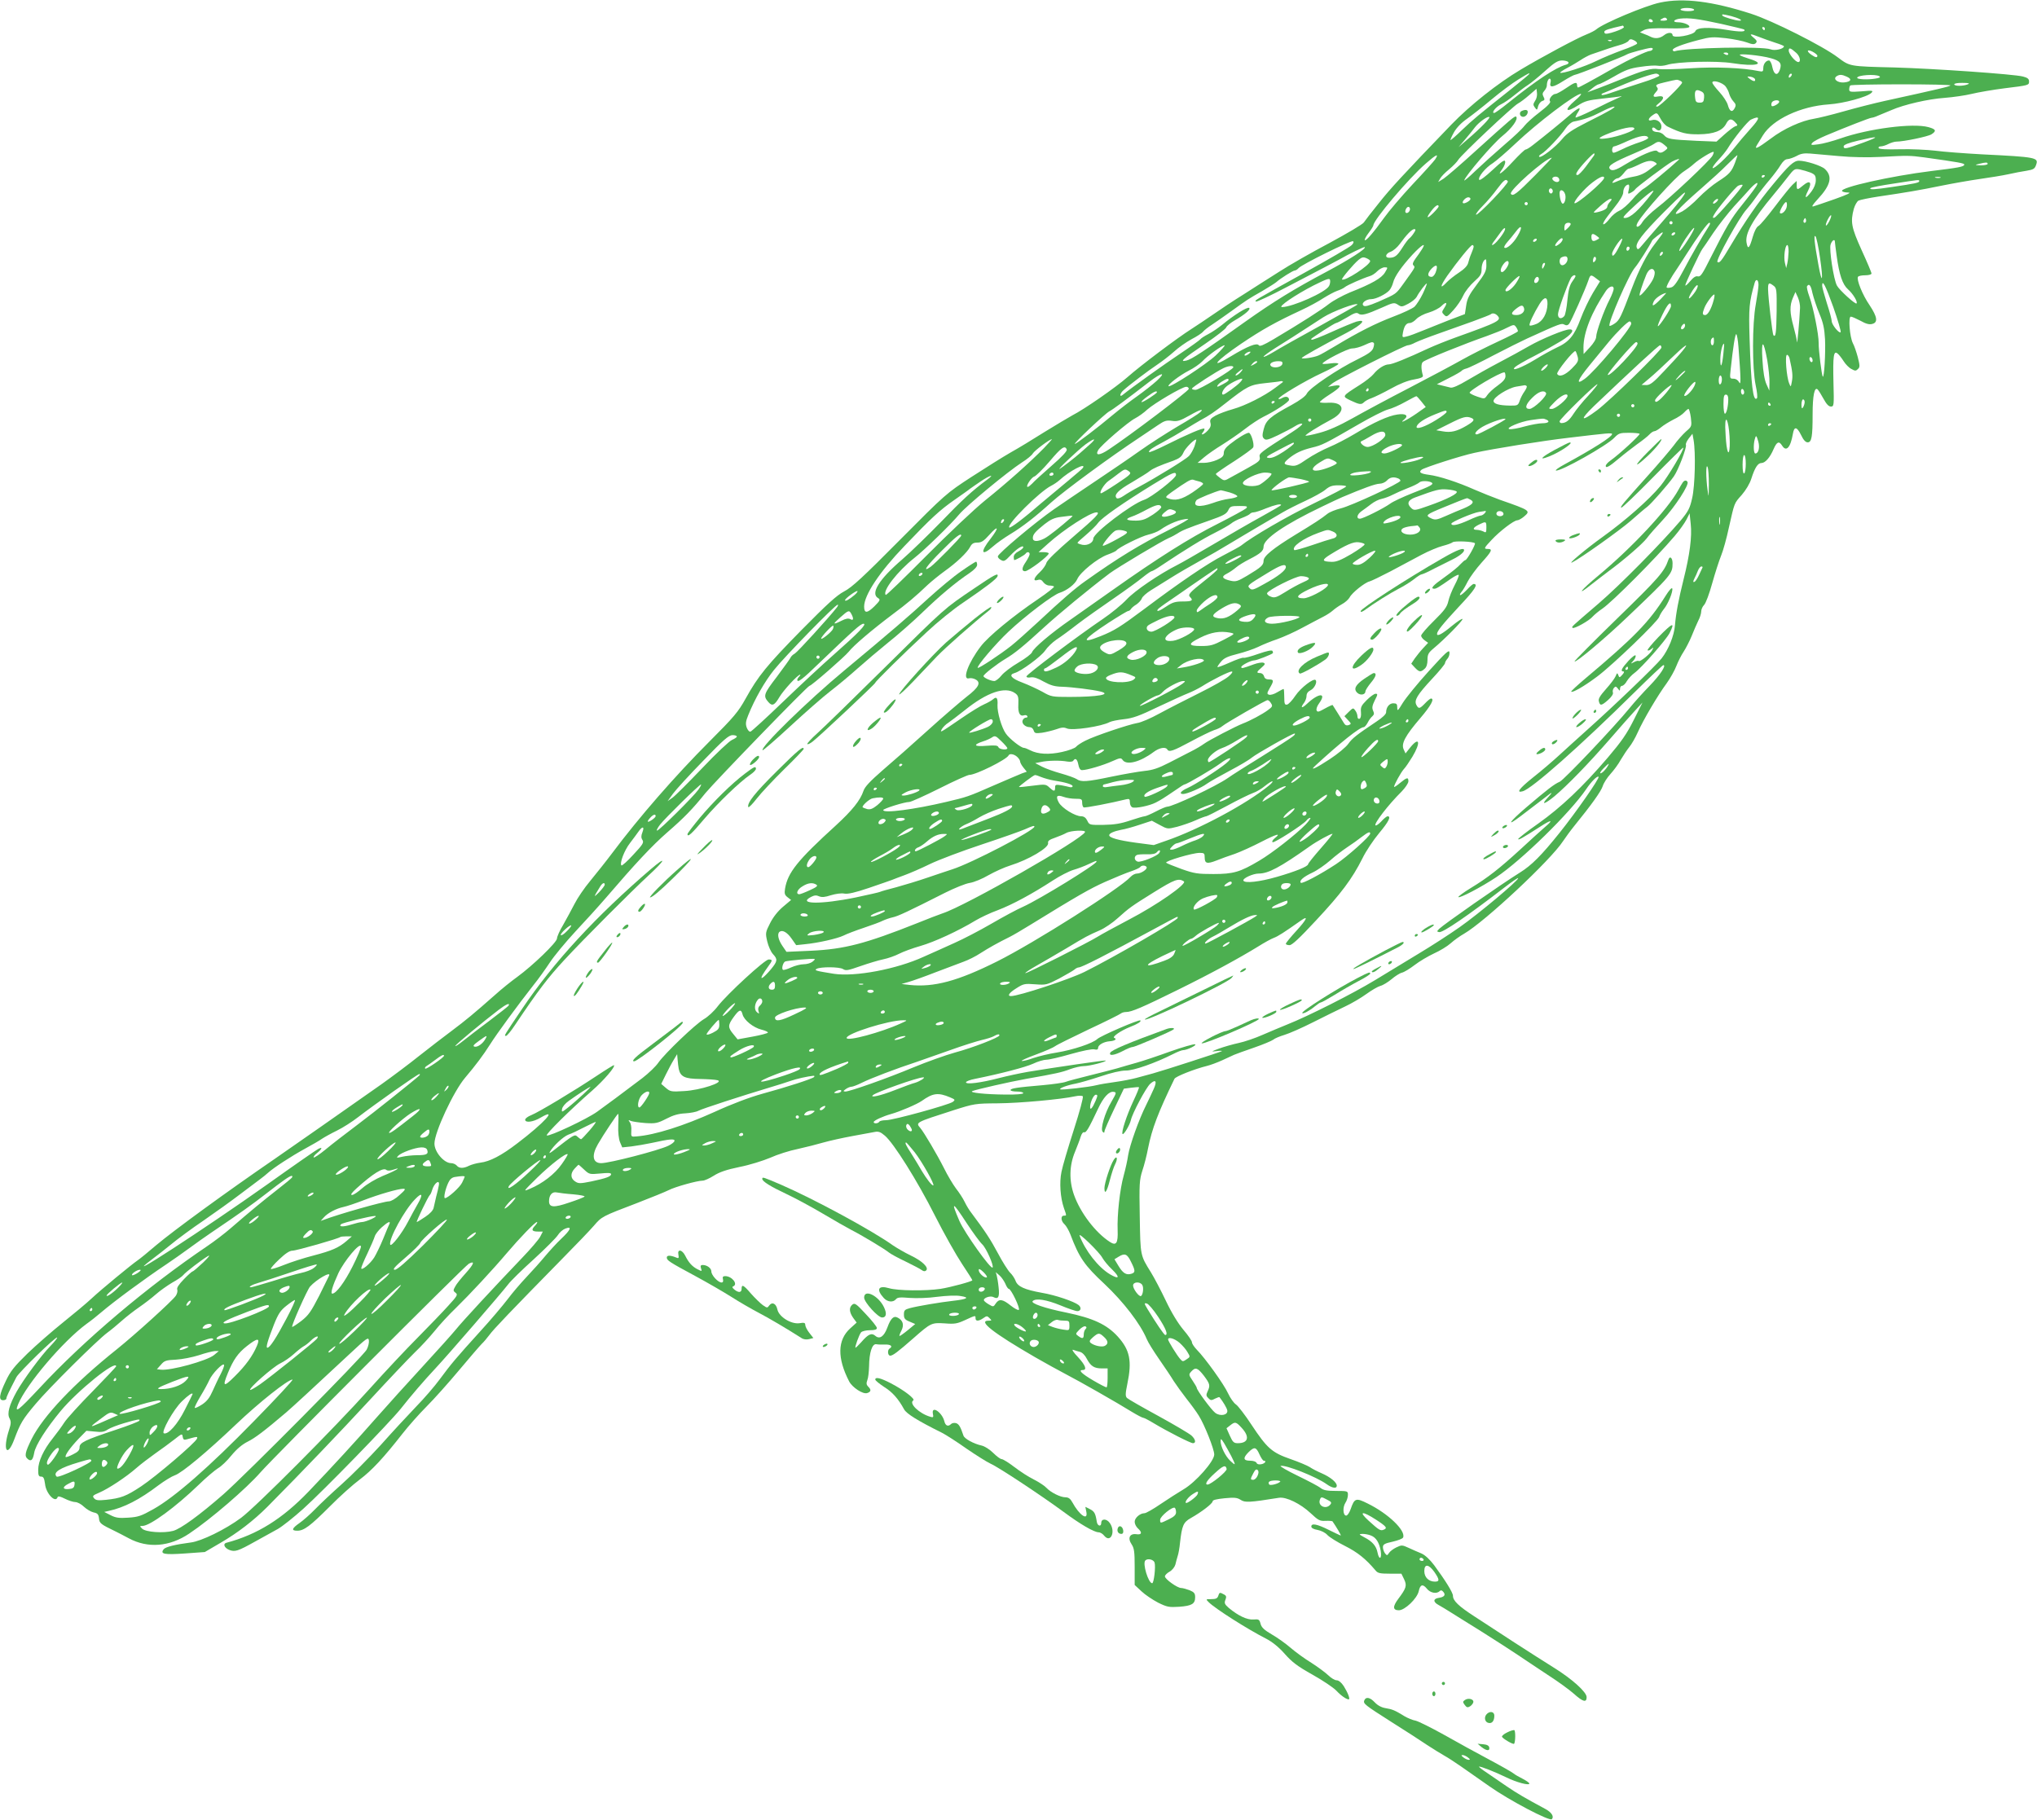 <?xml version="1.0" standalone="no"?>
<!DOCTYPE svg PUBLIC "-//W3C//DTD SVG 20010904//EN"
 "http://www.w3.org/TR/2001/REC-SVG-20010904/DTD/svg10.dtd">
<svg version="1.0" xmlns="http://www.w3.org/2000/svg"
 width="1280pt" height="1144pt" viewBox="0 0 1280 1144"
 preserveAspectRatio="xMidYMid meet">
<g transform="translate(0,1144) scale(0.1,-0.1)"
fill="#4caf50" stroke="none">
<path d="M10432 11424 c-92 -19 -357 -130 -402 -169 -8 -7 -35 -21 -60 -31
-61 -24 -281 -142 -415 -222 -146 -87 -318 -224 -435 -345 -309 -321 -385
-404 -456 -494 -44 -54 -86 -109 -94 -121 -8 -12 -105 -69 -214 -128 -110 -58
-254 -140 -320 -183 -67 -42 -168 -107 -226 -144 -58 -36 -141 -91 -185 -122
-44 -30 -106 -72 -139 -93 -87 -55 -321 -231 -401 -302 -74 -65 -273 -203
-346 -240 -24 -13 -102 -60 -174 -104 -71 -45 -168 -104 -215 -130 -47 -27
-157 -96 -245 -153 -158 -103 -163 -107 -450 -396 -231 -233 -302 -299 -351
-324 -47 -25 -106 -79 -265 -240 -221 -225 -274 -290 -354 -434 -46 -83 -73
-115 -227 -269 -215 -215 -444 -478 -610 -700 -39 -52 -102 -131 -139 -176
-37 -44 -81 -109 -99 -145 -18 -35 -50 -94 -71 -131 -22 -36 -39 -75 -39 -86
0 -24 -153 -171 -249 -241 -35 -25 -100 -77 -143 -116 -129 -114 -181 -157
-269 -223 -46 -34 -138 -105 -204 -157 -66 -53 -172 -132 -235 -177 -256 -180
-566 -397 -672 -470 -306 -210 -630 -446 -747 -544 -51 -44 -103 -86 -115 -94
-42 -29 -229 -183 -290 -240 -33 -31 -115 -99 -181 -152 -66 -53 -166 -140
-222 -194 -84 -82 -108 -112 -137 -174 -41 -86 -46 -120 -16 -120 11 0 20 5
20 11 0 10 17 45 63 134 18 33 248 257 256 249 3 -2 -16 -26 -41 -52 -60 -61
-170 -211 -213 -287 -47 -85 -62 -139 -45 -169 10 -20 10 -32 -3 -72 -42 -128
-12 -180 33 -59 38 101 52 125 134 222 81 97 388 402 451 448 22 16 63 50 91
75 28 25 77 63 109 85 32 22 79 58 105 81 26 23 72 55 102 73 31 17 62 38 69
47 16 20 113 94 154 119 19 11 9 -3 -28 -39 -33 -31 -62 -56 -66 -56 -4 0 -29
-22 -55 -49 -33 -34 -47 -55 -42 -66 3 -9 -1 -26 -9 -38 -19 -30 -259 -247
-370 -336 -268 -214 -463 -419 -536 -564 -42 -86 -47 -108 -24 -127 21 -17 32
-5 40 40 8 47 75 152 166 262 106 128 349 324 349 281 0 -3 -67 -74 -148 -157
-82 -83 -162 -171 -178 -196 -16 -25 -49 -70 -73 -100 -57 -71 -91 -144 -91
-197 0 -35 3 -43 19 -43 14 0 19 -10 24 -46 6 -61 66 -123 79 -83 3 8 18 4 46
-10 22 -11 52 -21 65 -21 13 0 38 -13 54 -29 17 -16 44 -32 61 -36 25 -5 31
-12 34 -37 3 -32 10 -37 105 -83 11 -5 49 -25 83 -43 119 -64 256 -53 379 30
135 90 360 284 448 385 83 95 1284 1298 1309 1311 40 21 33 -1 -19 -59 -29
-32 -60 -70 -67 -85 -13 -23 -13 -27 3 -39 15 -11 11 -19 -46 -81 -34 -38
-120 -127 -190 -198 -71 -71 -208 -217 -305 -325 -221 -246 -714 -741 -807
-810 -98 -73 -250 -147 -316 -155 -99 -13 -157 -27 -170 -42 -25 -31 3 -36
133 -27 l125 9 99 58 c107 62 207 139 294 226 224 226 457 470 642 670 119
129 247 264 284 300 38 36 94 97 125 135 31 39 91 104 134 145 87 85 232 241
320 345 79 93 177 195 189 195 5 0 0 -10 -12 -23 -26 -27 -20 -37 20 -37 l29
0 -17 -33 c-9 -17 -60 -77 -113 -132 -179 -187 -376 -400 -416 -450 -22 -27
-116 -132 -210 -234 -93 -101 -224 -246 -290 -321 -129 -147 -273 -304 -425
-463 -166 -173 -323 -271 -518 -323 -22 -6 -13 -31 17 -44 37 -15 55 -9 166
53 50 27 113 63 141 78 28 16 100 73 160 127 127 114 540 539 611 627 67 85
147 178 219 255 69 73 414 472 457 528 15 21 87 91 160 157 73 67 141 135 152
152 11 18 32 36 48 42 43 16 34 -7 -26 -64 -29 -27 -74 -77 -102 -110 -27 -33
-79 -91 -116 -130 -36 -38 -90 -101 -119 -140 -29 -38 -107 -131 -175 -205
-146 -161 -180 -201 -253 -300 -30 -41 -96 -118 -147 -170 -50 -52 -151 -161
-223 -242 -73 -80 -183 -191 -245 -246 -62 -55 -137 -126 -167 -157 -30 -31
-74 -70 -97 -86 -50 -35 -54 -49 -15 -49 42 0 81 29 204 152 62 63 147 139
189 170 76 57 150 137 269 289 36 46 103 122 150 169 47 47 139 150 205 229
66 79 130 153 142 165 12 11 34 37 48 56 24 34 138 153 454 475 87 88 178 183
203 212 50 58 50 58 273 143 88 34 176 70 196 80 40 21 180 60 214 60 12 0 43
14 70 31 36 23 80 38 162 55 62 12 148 39 193 58 44 20 122 45 173 55 50 11
124 30 162 41 39 11 120 29 180 40 61 11 124 23 141 26 24 5 37 0 64 -23 55
-46 204 -283 315 -503 57 -113 134 -249 170 -303 36 -54 65 -100 65 -103 0 -7
-136 -44 -200 -54 -94 -14 -269 -12 -323 4 -68 20 -83 -7 -34 -61 23 -26 59
-30 77 -8 10 12 27 13 87 8 43 -3 116 -1 172 7 57 7 118 10 146 5 61 -9 44
-20 -45 -30 -81 -9 -223 -33 -272 -46 -33 -9 -38 -14 -38 -40 0 -25 6 -33 36
-45 l35 -15 -47 -39 c-27 -22 -50 -38 -52 -36 -2 2 4 18 13 35 17 35 9 63 -24
80 -25 14 -44 -4 -65 -62 -21 -57 -49 -76 -76 -52 -23 20 -44 11 -88 -40 -17
-19 -34 -35 -36 -35 -7 0 22 81 35 97 7 7 31 13 55 13 31 0 44 4 44 14 0 8
-31 47 -69 87 -60 65 -70 72 -85 60 -22 -18 -20 -47 5 -83 l22 -30 -41 -37
c-80 -73 -82 -186 -6 -333 20 -38 87 -82 113 -73 25 8 27 21 6 41 -11 11 -12
21 -5 40 6 14 10 53 11 87 1 86 19 143 45 139 10 -2 36 -3 57 -2 35 1 49 -12
27 -25 -15 -9 -12 -45 4 -45 16 0 48 24 146 110 110 97 114 98 197 93 62 -5
78 -2 128 21 67 31 65 30 65 11 0 -20 20 -19 49 1 21 15 24 15 39 0 15 -15 15
-16 -6 -16 -70 0 29 -77 293 -230 61 -35 146 -82 190 -105 87 -45 324 -180
419 -239 33 -20 64 -36 69 -36 5 0 35 -15 66 -34 88 -53 232 -126 247 -126 21
0 17 24 -9 48 -13 12 -106 67 -208 123 -101 55 -190 106 -197 113 -11 11 -11
26 2 89 30 144 16 213 -60 297 -69 76 -155 116 -324 151 -134 27 -225 58 -211
72 20 20 87 9 175 -27 48 -20 95 -36 106 -36 22 0 27 22 8 38 -29 23 -147 63
-230 77 -110 20 -154 39 -167 77 -6 15 -21 38 -34 50 -13 13 -48 68 -77 123
-46 86 -78 135 -168 255 -11 14 -29 43 -40 66 -11 23 -36 61 -55 85 -18 24
-53 82 -76 129 -44 87 -124 222 -148 251 -30 35 -33 34 207 111 132 42 138 43
280 44 138 1 399 25 485 44 23 5 44 5 49 0 5 -5 -20 -97 -57 -212 -36 -112
-71 -230 -77 -263 -14 -67 -7 -162 15 -226 18 -51 18 -49 0 -49 -21 0 -19 -34
4 -54 10 -9 27 -38 37 -64 55 -145 88 -194 214 -311 120 -113 226 -251 266
-347 8 -20 43 -76 77 -125 34 -49 76 -111 92 -138 17 -26 53 -76 81 -112 28
-35 63 -83 77 -106 36 -57 97 -211 97 -244 0 -42 -116 -174 -193 -219 -34 -20
-99 -62 -145 -93 -45 -31 -91 -57 -100 -57 -28 0 -62 -29 -62 -54 0 -13 9 -31
20 -41 29 -26 25 -42 -9 -37 -42 6 -57 -24 -30 -64 16 -24 19 -47 19 -142 l0
-113 43 -40 c23 -22 70 -53 104 -71 57 -28 69 -30 133 -26 79 6 100 18 100 60
0 24 -6 32 -35 44 -19 7 -43 14 -53 14 -24 0 -102 56 -102 73 0 7 13 21 30 30
17 10 32 30 36 45 3 15 10 38 14 52 5 14 12 52 15 85 12 107 21 128 67 154 69
39 138 92 138 106 0 8 25 14 75 19 62 6 79 4 101 -10 27 -18 54 -17 241 13 45
7 135 -37 199 -97 47 -44 57 -50 93 -48 23 1 42 -1 44 -3 25 -36 56 -89 52
-89 -3 0 -37 16 -75 35 -74 37 -110 44 -110 21 0 -9 15 -17 39 -21 22 -4 49
-17 62 -32 13 -14 63 -45 111 -69 79 -40 129 -80 191 -153 14 -18 28 -21 90
-21 l73 0 17 -35 c19 -40 14 -56 -37 -124 -36 -48 -34 -71 4 -71 38 0 115 74
125 120 9 42 25 47 50 17 21 -28 62 -36 81 -17 8 8 15 6 24 -5 16 -19 5 -32
-29 -37 -36 -5 -37 -26 -1 -45 18 -10 51 -30 73 -44 23 -15 112 -70 197 -123
85 -54 187 -119 225 -145 39 -26 122 -82 186 -124 64 -41 140 -96 168 -121 58
-52 81 -58 81 -22 0 32 -91 114 -207 186 -48 30 -158 100 -243 155 -85 56
-199 130 -253 165 -102 66 -137 100 -137 131 0 20 -48 97 -118 192 -27 36 -57
64 -80 74 -20 8 -56 24 -80 35 -41 19 -45 19 -78 3 -19 -9 -40 -25 -46 -35
-11 -17 -13 -17 -25 -2 -7 9 -13 27 -13 38 0 18 10 24 61 35 34 8 64 19 66 27
17 43 -94 150 -223 213 -74 37 -83 34 -107 -36 -8 -22 -20 -40 -28 -40 -20 0
-23 52 -5 80 9 13 16 36 16 50 0 24 -1 25 -74 25 -56 0 -79 4 -97 18 -13 11
-78 45 -144 77 -66 32 -114 60 -108 62 28 10 225 -68 290 -115 35 -25 63 -29
63 -9 0 21 -40 54 -95 78 -28 12 -61 29 -75 39 -14 9 -68 32 -120 50 -118 41
-148 68 -246 216 -40 61 -84 118 -97 127 -14 9 -36 40 -50 70 -25 56 -146 224
-197 275 -16 17 -30 37 -30 46 0 9 -24 44 -54 79 -34 41 -74 106 -110 182 -31
65 -73 145 -94 179 -67 108 -66 102 -70 348 -4 207 -2 233 16 290 12 35 28 98
36 141 25 125 63 224 166 437 7 15 127 62 204 81 21 5 64 21 95 35 31 14 65
30 76 35 11 5 67 25 125 45 58 20 112 43 121 50 9 8 40 21 70 30 30 9 110 44
179 79 69 35 159 79 201 99 41 19 102 55 135 79 33 24 73 47 88 51 16 4 47 23
70 42 22 19 52 38 65 41 14 3 50 25 80 48 31 24 86 56 122 73 36 16 84 45 105
64 21 19 59 46 84 60 130 75 545 463 622 582 15 22 45 64 67 91 113 139 171
221 182 254 6 20 28 54 49 77 20 22 50 62 65 90 16 27 40 63 53 79 14 17 38
58 53 92 35 79 126 233 182 309 23 32 51 82 61 109 11 28 31 68 46 90 14 22
37 66 50 98 13 32 31 75 41 95 11 20 19 47 19 59 0 13 8 31 18 41 11 11 33 71
51 136 18 64 43 142 56 174 13 31 35 111 49 177 36 159 32 150 81 205 25 29
50 70 60 102 22 69 41 98 63 98 24 0 54 34 77 88 20 46 34 52 53 22 26 -42 53
-14 68 73 8 49 25 47 52 -8 14 -30 28 -45 41 -45 25 0 31 35 31 176 0 119 12
176 32 156 6 -6 23 -33 37 -59 18 -33 32 -48 46 -48 19 0 20 6 16 151 -4 168
1 203 26 182 9 -7 26 -29 38 -48 12 -19 34 -42 49 -49 23 -13 28 -13 41 0 13
12 12 22 -1 74 -9 33 -22 72 -31 88 -20 39 -30 167 -13 167 7 0 34 -12 61 -26
33 -19 55 -25 73 -20 38 9 33 44 -16 118 -45 65 -83 161 -73 178 3 6 24 10 46
10 22 0 39 5 39 11 0 7 -28 73 -62 147 -65 144 -71 177 -49 260 7 23 20 46 29
51 10 5 67 17 127 26 170 25 259 40 395 68 69 14 177 33 240 42 63 9 144 22
180 30 36 8 87 18 115 22 42 7 51 12 59 36 17 47 5 50 -339 67 -110 6 -243 16
-295 23 -52 6 -152 11 -222 9 -81 -2 -128 0 -133 7 -3 6 2 11 13 11 11 0 33 7
48 15 16 8 39 15 50 15 47 0 200 32 221 46 33 21 28 32 -19 45 -98 27 -376 -9
-553 -71 -49 -17 -112 -34 -140 -37 -44 -6 -49 -5 -37 9 7 9 45 29 85 46 121
51 277 112 288 112 6 0 25 6 42 14 18 7 55 23 82 34 80 35 232 70 335 77 52 4
129 15 170 25 41 10 134 26 205 35 155 19 155 19 155 44 0 15 -10 23 -38 30
-55 15 -561 50 -807 57 -285 7 -280 6 -356 63 -93 71 -413 232 -544 274 -244
79 -427 102 -573 71z m213 -44 c4 -6 -12 -10 -39 -10 -25 0 -46 5 -46 10 0 6
18 10 39 10 22 0 43 -4 46 -10z m233 -41 c46 -12 79 -29 53 -29 -24 0 -101 23
-107 31 -7 12 -2 11 54 -2z m-403 -19 c4 -6 -6 -10 -22 -10 -22 0 -25 2 -13
10 19 12 27 12 35 0z m345 -31 c74 -17 136 -32 139 -34 16 -16 -24 -17 -113
-2 -108 18 -184 15 -193 -9 -9 -25 -143 -48 -143 -25 0 19 -30 19 -53 0 -27
-21 -57 -24 -85 -10 -9 5 -28 13 -42 18 l-25 10 25 14 c19 10 57 13 152 11 80
-2 129 1 133 8 7 12 -35 30 -71 30 -38 0 -28 18 14 23 55 6 111 -1 262 -34z
m-435 21 c3 -5 -1 -10 -9 -10 -9 0 -16 5 -16 10 0 6 4 10 9 10 6 0 13 -4 16
-10z m-181 -39 c4 -5 -21 -18 -54 -29 -37 -13 -62 -17 -66 -11 -9 15 0 20 58
35 29 7 54 13 55 13 1 1 4 -3 7 -8z m886 -11 c0 -5 -2 -10 -4 -10 -3 0 -8 5
-11 10 -3 6 -1 10 4 10 6 0 11 -4 11 -10z m67 -89 c29 -9 53 -19 53 -22 0 -16
-57 -30 -84 -19 -52 20 -536 10 -603 -12 -5 -2 -10 2 -12 7 -4 12 56 36 164
64 71 19 90 20 170 11 50 -6 109 -18 133 -27 34 -13 45 -13 55 -4 9 10 7 16
-10 31 -36 29 -27 31 30 8 28 -11 76 -28 104 -37z m-870 -5 c-2 -5 -43 -24
-93 -41 -49 -18 -122 -48 -163 -68 -72 -36 -218 -83 -227 -74 -3 2 17 16 44
30 27 14 65 37 85 50 19 13 48 28 63 34 110 38 134 46 179 59 28 7 54 20 59
28 7 11 15 12 33 3 13 -6 22 -15 20 -21z m-160 18 c-3 -3 -12 -4 -19 -1 -8 3
-5 6 6 6 11 1 17 -2 13 -5z m258 -54 c-3 -5 -11 -10 -17 -10 -19 0 -130 -53
-223 -105 -147 -84 -223 -125 -229 -125 -3 0 -6 7 -6 15 0 23 -16 18 -71 -20
-28 -19 -57 -35 -64 -35 -20 0 -46 -35 -35 -46 7 -7 -13 -29 -65 -69 -41 -31
-84 -70 -96 -86 -11 -16 -68 -70 -127 -120 -59 -51 -140 -124 -181 -163 -40
-39 -72 -66 -70 -59 10 32 178 228 239 278 62 50 102 107 87 122 -7 7 -34 -16
-254 -215 -93 -85 -184 -163 -202 -175 l-34 -21 12 21 c6 12 31 38 57 59 25
21 50 47 57 59 16 29 342 336 375 354 15 8 47 32 72 54 l45 39 3 -27 c2 -14
-3 -37 -12 -49 -13 -20 -13 -26 -1 -42 13 -18 14 -17 20 8 4 15 16 30 26 33
16 5 17 10 8 27 -8 15 -7 24 5 37 9 10 16 25 16 33 0 25 11 48 20 43 5 -3 6
-14 3 -24 -9 -34 15 -32 79 9 35 22 69 40 75 40 12 0 309 116 328 129 13 8
124 38 148 40 10 0 15 -3 12 -9z m903 -23 c23 -21 30 -57 12 -57 -18 0 -60 51
-60 72 0 21 11 18 48 -15z m132 -17 c0 -14 -12 -12 -38 6 -33 23 -27 37 8 19
17 -9 30 -20 30 -25z m-560 10 c0 -5 -7 -7 -15 -4 -8 4 -15 8 -15 10 0 2 7 4
15 4 8 0 15 -4 15 -10z m268 -26 c58 -16 70 -32 56 -73 -14 -40 -37 -32 -47
17 -4 23 -14 42 -21 42 -19 0 -36 -22 -36 -48 0 -21 -3 -24 -27 -19 -99 21
-275 28 -429 18 -90 -6 -181 -8 -203 -5 -43 7 -93 -7 -231 -63 -47 -19 -114
-46 -150 -59 l-65 -24 30 25 c17 14 35 25 40 25 6 0 50 22 97 49 71 41 100 52
167 61 45 7 93 10 107 7 15 -3 41 0 58 5 62 21 314 27 412 11 145 -23 216 -6
107 27 -29 9 -56 19 -60 24 -12 12 133 -2 195 -20z m-1273 -25 c4 -6 -3 -13
-16 -16 -62 -17 -184 -97 -362 -240 -43 -35 -82 -63 -88 -63 -20 0 11 39 44
55 18 8 55 34 82 56 28 23 66 52 85 64 19 12 68 52 109 89 59 53 80 66 107 66
18 0 36 -5 39 -11z m-245 -73 c0 -3 -51 -45 -112 -94 -213 -169 -243 -194
-310 -258 -36 -35 -69 -64 -73 -64 -3 0 6 21 21 48 17 30 47 61 83 86 31 22
101 77 156 123 55 46 129 101 165 123 69 42 70 42 70 36z m817 -11 c1 -5 -50
-26 -115 -46 -64 -20 -143 -47 -176 -58 -32 -12 -63 -20 -70 -18 -6 3 -2 8 9
12 11 4 56 23 100 42 103 45 216 83 234 80 8 -1 16 -6 18 -12z m825 -7 c-7 -7
-12 -8 -12 -2 0 14 12 26 19 19 2 -3 -1 -11 -7 -17z m353 0 c34 -15 27 -32
-17 -36 -41 -4 -73 22 -47 39 19 12 33 11 64 -3z m204 3 c10 -6 2 -11 -25 -15
-47 -8 -114 -5 -114 5 0 17 115 25 139 10z m-781 -18 c5 -18 -10 -16 -34 2
-18 15 -18 15 5 13 14 -2 26 -9 29 -15z m-474 -9 c9 -3 16 -9 16 -13 0 -14
-141 -151 -156 -151 -12 0 -10 5 10 21 36 29 35 50 -4 43 -34 -7 -38 1 -14 28
13 14 14 21 5 32 -10 12 -1 17 51 29 81 19 74 18 92 11z m289 -37 c9 -12 20
-33 23 -47 4 -14 15 -35 26 -47 16 -17 18 -25 8 -43 -15 -29 -32 -21 -43 21
-5 18 -29 55 -53 81 -24 26 -44 52 -44 59 0 19 63 1 83 -24z m1522 13 c-28
-12 -85 -12 -85 0 0 6 24 10 53 9 38 0 47 -3 32 -9z m-109 -7 c-6 -7 -69 -22
-416 -98 -63 -14 -178 -43 -255 -65 -77 -22 -160 -42 -185 -46 -79 -12 -192
-63 -273 -125 -81 -60 -106 -73 -87 -41 6 9 23 37 38 62 62 100 236 182 414
194 93 6 243 47 268 73 13 14 7 15 -62 9 -71 -5 -78 -4 -78 12 0 10 3 22 7 25
3 4 148 7 321 7 174 0 312 -3 308 -7z m-1548 -77 c-2 -26 -7 -31 -28 -31 -20
0 -26 6 -28 28 -6 47 3 59 33 45 21 -9 25 -18 23 -42z m-810 -17 c-74 -64 -60
-82 22 -29 39 25 63 31 146 40 54 6 108 12 119 15 11 2 2 -3 -20 -12 -22 -9
-91 -42 -152 -73 -62 -31 -113 -52 -113 -48 0 5 7 20 16 33 25 38 2 30 -52
-18 -47 -41 -156 -130 -232 -189 -20 -16 -40 -28 -46 -28 -5 0 -41 -34 -79
-75 -68 -74 -107 -101 -66 -46 11 16 19 36 17 46 -2 14 -20 2 -80 -54 -45 -42
-79 -67 -83 -61 -10 16 40 77 86 105 21 14 86 70 143 124 137 130 377 312 410
311 6 -1 -10 -19 -36 -41z m1282 -9 c0 -11 -40 -34 -47 -26 -3 3 -3 12 0 21 7
16 47 21 47 5z m-1058 -50 c-18 -11 -86 -47 -151 -79 -91 -46 -125 -69 -154
-104 -42 -51 -134 -123 -145 -112 -4 3 2 11 13 17 27 14 121 113 153 161 15
22 36 40 51 43 67 13 111 29 171 60 70 37 116 47 62 14z m313 -57 c11 -21 31
-43 45 -49 85 -41 118 -49 195 -48 94 1 148 22 171 65 17 34 34 37 58 10 17
-18 17 -20 -1 -25 -10 -4 -40 -27 -67 -51 l-50 -45 -125 5 c-163 8 -183 11
-204 35 -9 11 -28 20 -41 20 -14 0 -28 5 -31 11 -10 16 4 24 17 11 20 -20 38
-14 38 13 0 28 -31 49 -60 40 -27 -9 -25 10 2 29 30 21 30 21 53 -21z m-1111
-34 c-21 -22 -66 -64 -99 -92 l-60 -52 40 47 c22 26 51 61 64 79 25 32 81 72
90 63 3 -2 -13 -23 -35 -45z m1675 -29 c-35 -39 -80 -92 -100 -118 -44 -57
-128 -136 -137 -128 -3 4 12 25 34 49 22 23 49 56 59 72 41 68 126 172 147
183 61 29 60 11 -3 -58z m-729 1 c0 -13 -100 -49 -165 -59 -64 -10 -71 -2 -17
21 96 41 182 59 182 38z m87 -57 c2 -5 -23 -18 -54 -28 -32 -10 -79 -29 -105
-42 -26 -13 -52 -24 -58 -24 -15 0 -12 40 3 40 6 0 46 16 87 35 74 33 120 40
127 19z m1355 -29 c-111 -41 -127 -44 -127 -25 0 10 28 21 90 36 130 31 143
28 37 -11z m-1253 -16 c23 -19 23 -20 5 -34 -23 -18 -36 -19 -51 -4 -13 13
-103 -26 -203 -86 -60 -37 -84 -43 -96 -24 -11 18 28 41 150 93 61 26 120 54
130 62 26 18 36 17 65 -7z m302 -67 c-16 -31 -267 -267 -347 -327 -39 -30 -81
-71 -93 -90 -21 -37 -50 -41 -31 -5 33 61 241 292 290 322 19 12 49 34 65 49
32 29 117 81 123 74 2 -2 -1 -12 -7 -23z m-748 -4 c-5 -7 -27 -37 -48 -65 -22
-29 -45 -53 -52 -53 -10 0 -11 5 -4 18 15 29 103 123 109 118 3 -3 1 -11 -5
-18z m1543 1 c82 -8 182 -9 265 -5 168 9 178 9 269 -3 222 -31 255 -37 253
-46 -2 -13 -36 -19 -208 -40 -251 -31 -574 -103 -560 -126 4 -5 21 -9 38 -9
23 0 -2 -12 -83 -41 -63 -22 -124 -43 -135 -46 -14 -4 -5 10 26 44 83 89 96
144 46 191 -22 21 -120 52 -163 52 -32 0 -63 -28 -162 -148 -95 -114 -173
-227 -267 -385 -58 -98 -71 -114 -83 -103 -11 12 137 280 183 330 11 12 38 46
59 76 21 30 60 80 86 110 25 30 57 72 69 93 15 24 30 37 44 37 12 1 38 10 57
20 26 15 48 18 85 15 28 -2 109 -10 181 -16z m-2538 -21 c-9 -13 -72 -83 -142
-157 -69 -74 -149 -168 -178 -209 -66 -92 -115 -149 -122 -141 -3 3 7 23 24
45 16 21 30 43 30 48 1 34 219 292 329 388 66 58 86 67 59 26z m1885 -19 c-22
-58 -36 -74 -108 -120 -33 -21 -87 -66 -121 -101 -33 -35 -79 -73 -102 -86
-84 -46 -40 6 123 148 54 47 126 112 159 146 34 34 62 60 63 59 2 -1 -5 -21
-14 -46z m-1255 -79 c-117 -118 -142 -137 -154 -118 -13 20 213 220 257 227 4
1 -43 -48 -103 -109z m901 96 c-58 -54 -200 -171 -219 -181 -14 -7 -47 -38
-73 -69 -27 -31 -63 -63 -81 -70 -19 -8 -46 -30 -61 -50 -29 -38 -53 -49 -35
-17 5 11 35 50 65 88 34 42 55 78 55 94 0 25 16 49 33 49 5 0 6 -14 2 -31 -7
-29 -6 -30 13 -20 12 6 24 16 27 21 8 14 196 154 231 174 26 14 54 22 43 12z
m-149 -16 c8 -5 12 -10 10 -12 -3 -2 -24 -18 -48 -36 -28 -22 -60 -36 -96 -42
-29 -5 -70 -16 -91 -24 -46 -20 -51 -20 -35 -1 7 8 19 15 26 15 7 0 23 14 36
30 12 17 27 30 32 30 6 0 34 11 61 24 54 27 82 31 105 16z m2090 -10 c0 -5
-19 -9 -42 -9 -40 1 -41 2 -13 9 44 11 55 11 55 0z m-1112 -55 c27 -12 32 -19
32 -48 0 -21 -10 -47 -27 -70 -37 -49 -48 -47 -22 4 27 53 13 70 -29 35 -38
-32 -42 -32 -42 1 l0 26 -26 -24 c-14 -13 -64 -75 -110 -136 -47 -62 -93 -117
-104 -123 -12 -6 -26 -33 -36 -68 -21 -74 -31 -83 -39 -38 -11 58 38 145 170
303 28 33 68 84 90 112 38 49 42 52 75 46 19 -4 50 -13 68 -20z m-288 -19 c0
-3 -4 -8 -10 -11 -5 -3 -10 -1 -10 4 0 6 5 11 10 11 6 0 10 -2 10 -4z m-1295
-16 c11 -18 -5 -31 -26 -20 -11 6 -17 15 -14 21 8 12 32 12 40 -1z m285 2 c0
-21 -175 -170 -186 -159 -9 9 62 92 111 129 48 37 75 47 75 30z m2113 1 c-7
-2 -21 -2 -30 0 -10 3 -4 5 12 5 17 0 24 -2 18 -5z m-2718 -23 c7 -12 -190
-218 -200 -209 -3 4 16 29 42 55 27 27 68 75 91 107 43 57 55 66 67 47z m2585
1 c0 -9 -26 -15 -170 -36 -107 -16 -147 -19 -136 -7 4 4 69 17 144 28 168 26
162 26 162 15z m-1032 -43 c-12 -18 -50 -67 -83 -108 -66 -81 -99 -138 -195
-328 -52 -104 -64 -123 -81 -119 -13 4 -28 -6 -49 -31 -17 -20 -30 -31 -30
-25 0 12 93 210 107 228 5 6 35 50 68 100 33 49 93 125 133 170 41 44 87 95
103 113 16 17 34 32 40 32 6 0 0 -15 -13 -32z m-78 18 c0 -12 -164 -201 -177
-204 -12 -3 -13 0 -2 19 17 33 137 177 152 182 16 7 27 8 27 3z m-1195 -46
c-5 -8 -11 -8 -17 -2 -6 6 -7 16 -3 22 5 8 11 8 17 2 6 -6 7 -16 3 -22z m80
-11 c7 -22 -2 -59 -15 -59 -9 0 -20 35 -20 67 0 27 26 21 35 -8z m544 4 c-81
-105 -134 -153 -169 -153 -19 0 -8 13 79 93 78 71 122 100 90 60z m205 -5
c-15 -26 -71 -95 -149 -184 -44 -50 -94 -108 -112 -130 -27 -33 -32 -36 -38
-21 -11 27 35 87 172 225 113 113 145 141 127 110z m-1344 -28 c0 -12 -40 -34
-47 -26 -9 8 17 36 33 36 8 0 14 -4 14 -10z m877 -18 c-10 -10 -17 -24 -17
-30 0 -14 -24 -27 -65 -36 -29 -6 -28 -4 20 39 27 25 56 45 64 45 11 0 11 -3
-2 -18z m673 3 c-7 -8 -17 -15 -22 -15 -6 0 -5 7 2 15 7 8 17 15 22 15 6 0 5
-7 -2 -15z m-1190 -15 c0 -5 -4 -10 -10 -10 -5 0 -10 5 -10 10 0 6 5 10 10 10
6 0 10 -4 10 -10z m1628 -16 c-3 -26 -31 -54 -43 -43 -7 8 27 69 38 69 5 0 7
-12 5 -26z m-2188 -2 c0 -4 -16 -23 -35 -42 -41 -40 -46 -31 -9 17 24 31 44
43 44 25z m-180 -16 c0 -16 -18 -31 -27 -22 -8 8 5 36 17 36 5 0 10 -6 10 -14z
m2635 -76 c-9 -18 -19 -30 -21 -27 -3 3 2 19 11 37 9 18 19 30 21 27 3 -3 -2
-19 -11 -37z m-149 -7 c-10 -10 -19 5 -10 18 6 11 8 11 12 0 2 -7 1 -15 -2
-18z m-836 -3 c0 -5 -4 -10 -10 -10 -5 0 -10 5 -10 10 0 6 5 10 10 10 6 0 10
-4 10 -10z m-640 -8 c0 -5 -9 -17 -20 -27 -19 -18 -20 -17 -20 2 0 11 3 23 7
26 9 10 33 9 33 -1z m868 -14 c-44 -68 -111 -185 -159 -276 -39 -74 -60 -104
-77 -108 -13 -4 -26 -4 -29 -1 -5 6 28 65 67 121 8 12 33 50 55 85 75 118 136
201 146 201 7 0 6 -8 -3 -22z m-1203 -63 c-26 -45 -70 -83 -82 -71 -4 3 5 19
18 34 14 15 38 45 54 66 37 51 45 29 10 -29z m-90 18 c-24 -38 -57 -73 -68
-73 -5 0 2 13 15 29 12 17 31 42 41 56 25 35 35 24 12 -12z m1160 -43 c-25
-40 -49 -70 -52 -67 -6 6 26 62 65 115 43 57 35 27 -13 -48z m-1721 45 c-9
-14 -22 -29 -28 -33 -6 -4 -26 -30 -44 -59 -33 -52 -48 -63 -83 -63 -29 0 -23
27 10 38 16 6 41 27 57 49 43 59 76 93 91 93 10 0 10 -6 -3 -25z m1560 -7 c-5
-7 -25 -35 -47 -63 -46 -59 -98 -158 -142 -275 -70 -184 -78 -201 -107 -222
-16 -11 -31 -18 -34 -16 -13 14 122 325 161 368 18 20 94 140 107 169 3 7 59
51 65 51 2 0 1 -6 -3 -12z m81 2 c-3 -5 -11 -10 -16 -10 -6 0 -7 5 -4 10 3 6
11 10 16 10 6 0 7 -4 4 -10z m-490 -14 c18 -13 18 -14 -2 -24 -23 -13 -33 -7
-33 20 0 22 10 23 35 4z m1402 -139 c21 -144 13 -172 -11 -39 -25 138 -30 189
-18 177 6 -6 19 -67 29 -138z m-1637 91 c-32 -26 -38 -13 -9 18 15 16 25 21
28 13 2 -7 -6 -21 -19 -31z m-145 22 c-3 -5 -11 -10 -16 -10 -6 0 -7 5 -4 10
3 6 11 10 16 10 6 0 7 -4 4 -10z m520 -39 c-27 -54 -45 -72 -45 -46 0 18 50
94 63 95 4 0 -4 -22 -18 -49z m-1682 8 c-10 -11 -142 -88 -294 -172 -330 -183
-315 -174 -307 -182 4 -4 89 36 190 89 101 53 210 110 243 127 33 17 71 38 85
45 68 39 163 85 166 81 10 -10 -98 -79 -237 -153 -209 -111 -337 -190 -516
-317 -256 -183 -336 -236 -368 -243 -47 -11 -23 10 119 106 69 47 128 93 131
102 3 9 27 29 53 44 66 38 104 71 91 79 -11 8 -98 -47 -169 -106 -25 -20 -64
-47 -88 -59 -23 -12 -45 -26 -48 -31 -3 -5 -60 -46 -127 -91 -99 -66 -305
-213 -364 -261 -20 -15 -16 10 5 29 36 33 159 126 212 161 30 20 78 57 106 82
28 26 78 61 111 79 33 17 67 39 74 49 8 9 32 28 54 42 22 15 78 53 123 86 104
75 101 73 192 125 41 24 82 50 90 57 27 24 105 73 116 73 6 0 17 7 24 15 18
22 330 176 342 169 6 -4 3 -14 -9 -25z m3037 22 c0 -5 5 -45 11 -88 16 -119
37 -181 71 -211 32 -28 63 -80 54 -89 -7 -8 -108 84 -123 112 -21 38 -50 229
-40 258 8 26 27 38 27 18z m-2595 -48 c-10 -16 -28 -42 -41 -59 -16 -23 -20
-34 -12 -42 12 -12 13 -9 -64 -116 -48 -66 -41 -61 -156 -112 -64 -27 -87 -33
-95 -24 -15 15 17 40 50 40 29 0 92 31 114 56 9 11 19 32 23 48 9 38 53 101
122 176 59 63 89 80 59 33z m325 17 c0 -5 -6 -24 -14 -42 -8 -18 -17 -45 -20
-59 -4 -18 -23 -39 -58 -62 -29 -19 -64 -47 -77 -61 -45 -48 -43 -26 4 42 63
89 146 192 157 192 4 0 8 -4 8 -10z m1979 -32 c-1 -24 -4 -56 -8 -73 l-7 -30
-8 33 c-9 37 1 112 15 112 5 0 8 -19 8 -42z m-999 23 c0 -6 -4 -13 -10 -16 -5
-3 -10 1 -10 9 0 9 5 16 10 16 6 0 10 -4 10 -9z m202 -43 c-7 -7 -12 -8 -12
-2 0 14 12 26 19 19 2 -3 -1 -11 -7 -17z m-1832 -38 c0 -26 -162 -131 -177
-116 -5 5 71 95 104 123 21 17 30 19 50 10 12 -5 23 -13 23 -17z m1240 11 c0
-22 -25 -45 -40 -36 -14 9 -13 42 3 48 25 11 37 7 37 -12z m171 -14 c-8 -8
-11 -7 -11 4 0 9 3 19 7 23 4 4 9 2 11 -4 3 -7 -1 -17 -7 -23z m-681 -26 c0
-33 -10 -53 -60 -119 -49 -65 -61 -90 -67 -133 l-8 -53 -95 -36 c-52 -21 -129
-51 -170 -68 -41 -17 -87 -34 -102 -37 -27 -7 -28 -6 -22 26 8 42 21 59 43 59
10 0 28 11 41 25 13 14 49 33 79 41 30 9 65 27 79 41 30 30 41 23 17 -13 -16
-25 -16 -27 0 -43 15 -15 19 -13 57 29 23 25 51 66 63 93 12 26 43 65 69 88
39 35 46 46 46 78 0 30 13 61 27 61 2 0 3 -18 3 -39z m140 16 c0 -17 -29 -57
-41 -57 -14 0 -11 23 7 48 17 24 34 29 34 9z m221 -24 c-8 -15 -10 -15 -11 -2
0 17 10 32 18 25 2 -3 -1 -13 -7 -23z m-680 -36 c-6 -15 -17 -27 -25 -27 -28
0 -28 22 0 52 32 32 42 21 25 -25z m-318 1 c-21 -36 -82 -71 -221 -126 -45
-19 -104 -51 -131 -72 -47 -37 -173 -118 -350 -223 -63 -37 -85 -46 -91 -37
-11 18 -71 -6 -175 -69 -143 -87 -96 -30 63 78 135 91 216 136 377 211 50 23
114 58 142 77 29 18 68 39 85 45 18 6 40 16 48 23 15 13 113 56 158 70 12 3
34 17 47 31 13 13 34 24 45 24 22 0 22 0 3 -32z m1694 6 c3 -9 -1 -31 -10 -49
-17 -35 -77 -108 -84 -102 -4 5 18 72 42 131 16 37 41 48 52 20z m-873 -77
c-27 -38 -64 -61 -64 -40 0 13 82 94 88 88 3 -3 -8 -24 -24 -48z m376 47 c0
-3 -10 -20 -22 -36 -15 -22 -23 -53 -29 -115 -4 -46 -13 -91 -19 -99 -19 -22
-40 -17 -40 11 0 23 57 182 81 228 9 16 29 24 29 11z m129 -13 l25 -19 -44
-72 c-24 -40 -59 -113 -78 -164 -39 -105 -73 -146 -151 -181 -29 -14 -90 -47
-135 -75 -84 -51 -156 -78 -126 -47 8 8 62 40 120 69 58 30 134 73 170 95 65
40 89 73 53 73 -31 0 -174 -59 -253 -104 -41 -24 -127 -71 -190 -104 -63 -33
-153 -84 -200 -112 -55 -33 -92 -49 -105 -46 -11 3 -35 9 -53 13 l-33 8 76 39
c42 21 78 42 80 46 3 4 16 11 29 14 14 3 92 41 173 84 81 42 175 89 208 104
211 96 217 98 235 88 13 -7 21 -5 30 5 13 16 102 217 121 273 12 37 16 38 48
13z m-1678 -49 c-21 -39 -228 -131 -295 -132 -30 0 85 78 198 136 87 43 101
48 104 33 2 -10 -1 -27 -7 -37z m1319 44 c0 -16 -18 -31 -27 -22 -8 8 5 36 17
36 5 0 10 -6 10 -14z m1380 -36 c0 -16 -8 -72 -17 -122 -23 -124 -23 -403 -1
-508 9 -41 13 -79 8 -83 -24 -25 -37 84 -46 374 -6 195 -3 229 32 352 8 28 24
20 24 -13z m-2109 -55 c-16 -33 -40 -70 -52 -82 -13 -12 -73 -40 -134 -63
-112 -43 -214 -94 -365 -185 -47 -28 -94 -55 -105 -59 -30 -13 -105 -24 -105
-16 0 6 121 74 285 160 94 50 127 87 59 69 -19 -6 -90 -35 -156 -65 -66 -30
-123 -52 -126 -49 -6 6 -12 1 74 58 40 26 76 47 80 47 5 0 35 16 68 35 45 28
61 33 72 24 18 -14 49 -6 146 37 73 33 79 34 102 19 22 -15 27 -14 65 6 23 12
46 31 53 43 15 30 59 88 64 84 1 -2 -10 -31 -25 -63z m1703 0 c-37 -49 -43
-36 -8 20 18 27 30 39 32 30 2 -8 -9 -31 -24 -50z m501 49 c19 -14 20 -26 19
-160 -2 -137 -6 -166 -20 -151 -7 7 -33 234 -34 290 0 41 5 44 35 21z m375
-134 c29 -83 50 -154 46 -158 -10 -9 -56 48 -56 70 0 10 -13 60 -30 111 -16
52 -30 101 -30 111 0 43 21 3 70 -134z m-131 88 c7 -29 26 -87 43 -128 25 -59
32 -94 36 -162 4 -84 -5 -244 -14 -235 -7 7 -27 169 -26 212 1 50 -33 222 -59
293 -11 30 -17 58 -14 63 13 20 24 6 34 -43z m-1249 27 c0 -9 -11 -38 -25 -66
-37 -71 -85 -206 -85 -235 0 -15 -16 -41 -40 -67 l-39 -42 -1 40 c0 96 52 225
142 358 21 29 48 36 48 12z m295 -65 c-45 -46 -60 -51 -43 -14 10 20 50 48 78
53 2 1 -14 -17 -35 -39z m876 -55 c-4 -87 -18 -237 -19 -215 -1 14 -11 58 -22
98 -24 87 -25 131 -4 180 l16 37 16 -35 c8 -19 14 -48 13 -65z m-543 48 c-15
-56 -37 -93 -53 -93 -18 0 -19 9 -5 45 11 29 51 84 62 84 3 1 2 -16 -4 -36z
m-1044 -24 c-2 -59 -29 -108 -70 -125 -20 -8 -39 -13 -42 -9 -7 6 26 76 63
136 30 47 50 46 49 -2z m776 -13 c0 -16 -71 -126 -82 -126 -4 0 9 33 29 74 33
68 53 87 53 52z m-1970 10 c0 -2 -105 -61 -232 -132 -128 -70 -261 -145 -295
-166 -35 -21 -63 -34 -63 -30 0 5 32 28 71 53 65 40 130 82 304 195 58 37 215
96 215 80z m1046 -21 c9 -23 -15 -45 -47 -45 -36 0 -37 12 -3 39 32 25 43 26
50 6z m-168 -47 c31 -31 12 -41 -259 -138 -58 -21 -135 -52 -170 -68 -139 -65
-231 -102 -252 -102 -27 0 -69 -27 -96 -61 -11 -14 -51 -46 -88 -69 -113 -72
-111 -70 -56 -97 56 -26 67 -28 85 -10 7 7 28 19 47 25 19 7 73 33 120 59 55
31 108 52 146 58 45 8 59 15 56 25 -12 42 -12 77 1 86 21 17 265 115 403 163
44 16 100 38 124 51 43 21 45 22 58 4 7 -10 12 -22 11 -26 -2 -5 -59 -34 -128
-66 -69 -32 -170 -83 -225 -114 -55 -31 -203 -110 -330 -176 -126 -65 -286
-151 -355 -190 -86 -48 -151 -77 -208 -92 -46 -13 -85 -20 -88 -18 -5 5 78 57
164 103 91 49 79 109 -20 104 -26 -2 -50 0 -54 3 -3 4 24 25 60 48 75 48 84
65 29 56 l-38 -7 25 20 c33 27 456 241 476 241 8 0 29 7 47 17 18 9 82 34 142
55 61 22 159 57 219 78 60 22 111 42 114 45 9 9 27 6 40 -7z m842 -52 c0 -29
-232 -305 -292 -347 -59 -43 -47 -9 31 86 45 55 99 120 119 145 51 62 120 130
132 130 6 0 10 -6 10 -14z m331 -29 c-16 -16 -26 0 -10 19 9 11 15 12 17 4 2
-6 -1 -17 -7 -23z m343 -117 c16 -208 16 -246 4 -222 -7 13 -20 22 -35 22 -24
0 -24 2 -18 58 15 140 28 222 35 222 4 0 11 -36 14 -80z m-154 35 c0 -14 -4
-25 -10 -25 -11 0 -14 33 -3 43 11 11 13 8 13 -18z m-2137 -11 c3 -3 1 -18 -4
-32 -8 -21 -32 -37 -98 -70 -120 -58 -303 -181 -319 -215 -8 -17 -42 -42 -96
-72 -135 -73 -161 -96 -175 -151 -10 -38 -10 -50 2 -61 11 -11 25 -8 88 22 41
20 89 45 106 56 18 12 38 19 45 16 7 -2 -21 -26 -62 -52 -206 -132 -210 -135
-204 -159 4 -19 -5 -28 -68 -63 -40 -22 -91 -51 -114 -63 -40 -23 -41 -23 -67
-4 -14 10 -27 22 -27 25 0 4 52 40 115 80 63 41 117 80 120 88 8 20 -14 91
-28 91 -15 0 -70 -33 -119 -72 -26 -20 -38 -38 -38 -54 0 -20 -9 -29 -42 -44
-24 -11 -61 -19 -83 -19 l-40 0 40 34 c22 19 74 55 115 80 41 26 106 70 143
99 37 29 89 63 115 76 74 36 162 94 162 107 0 19 -18 25 -41 13 -11 -7 -23
-10 -25 -7 -9 9 170 116 273 163 56 26 103 52 103 57 0 6 -20 7 -50 3 -27 -4
-50 -4 -50 -2 0 15 158 96 186 96 18 0 51 9 75 20 48 22 53 23 62 14z m1657
-3 c0 -26 -174 -210 -187 -197 -7 7 164 206 178 206 5 0 9 -4 9 -9z m539 -66
c-8 -78 -19 -97 -19 -32 0 40 13 97 23 97 2 0 0 -29 -4 -65z m276 -39 c8 -49
15 -112 14 -140 l-1 -51 -18 40 c-12 27 -21 77 -25 150 -9 134 6 134 30 1z
m-3466 30 c-58 -55 -285 -203 -296 -193 -8 9 70 68 126 97 32 16 71 43 87 60
32 35 123 100 139 100 5 -1 -20 -29 -56 -64z m2801 50 c0 -18 -319 -330 -404
-394 -103 -77 -113 -64 -20 26 234 223 406 382 415 382 5 0 9 -6 9 -14z m131
-23 c-17 -21 -68 -77 -114 -125 -68 -73 -88 -88 -112 -88 l-30 1 50 42 c28 23
88 79 135 124 90 87 122 108 71 46z m-657 -36 c6 -25 1 -35 -37 -73 -42 -42
-79 -56 -92 -34 -7 12 106 153 115 143 4 -4 10 -21 14 -36z m-2068 18 c-11 -8
-22 -12 -25 -9 -6 6 19 24 34 24 6 -1 1 -7 -9 -15z m3399 -27 c19 -84 21 -110
15 -144 -7 -38 -7 -39 -17 -14 -17 40 -28 180 -14 180 6 0 13 -10 16 -22z
m145 -14 c0 -8 -4 -12 -10 -9 -5 3 -10 13 -10 21 0 8 5 12 10 9 6 -3 10 -13
10 -21z m-3490 -9 c0 -2 -10 -10 -22 -16 -21 -11 -22 -11 -9 4 13 16 31 23 31
12z m158 -12 c-4 -21 -55 -30 -72 -13 -14 14 9 30 47 30 22 0 28 -4 25 -17z
m1657 -23 c-10 -11 -23 -20 -28 -20 -6 0 -2 9 8 20 10 11 23 20 28 20 6 0 2
-9 -8 -20z m-1965 2 c0 -14 -214 -142 -237 -142 -13 0 -23 3 -23 8 0 8 156
109 199 129 30 14 61 17 61 5z m45 -32 c-10 -11 -23 -20 -29 -20 -6 1 0 10 13
20 30 26 39 26 16 0z m2795 7 c0 -2 -17 -19 -37 -38 -22 -20 -30 -24 -18 -9
25 31 55 57 55 47z m-1130 -31 c0 -17 -14 -34 -50 -60 -27 -19 -56 -46 -65
-60 -16 -24 -17 -24 -61 -9 -24 8 -46 19 -49 24 -8 12 189 129 218 129 4 0 7
-11 7 -24z m-2191 -29 c-25 -23 -81 -67 -123 -97 -43 -30 -113 -84 -155 -119
-95 -80 -228 -181 -237 -181 -12 0 190 191 217 205 24 13 99 68 253 187 76 58
107 62 45 5z m3551 9 c0 -14 -4 -28 -10 -31 -6 -4 -10 7 -10 24 0 17 5 31 10
31 6 0 10 -11 10 -24z m-3100 -4 c0 -7 -17 -18 -62 -40 -21 -9 -4 16 20 30 30
19 42 22 42 10z m74 -13 c-19 -22 -98 -79 -108 -79 -14 0 -4 28 17 48 21 20
81 51 101 52 5 0 1 -10 -10 -21z m265 -2 c-2 -1 -22 -16 -44 -33 -68 -52 -191
-114 -267 -135 -40 -11 -90 -30 -110 -41 -31 -18 -37 -25 -32 -45 5 -17 0 -31
-17 -49 -24 -26 -50 -34 -29 -9 7 9 10 18 8 21 -8 7 -108 -36 -240 -102 -60
-30 -108 -50 -108 -45 0 13 18 25 93 65 37 20 98 55 135 78 37 23 81 49 97 58
51 27 88 52 155 105 137 108 155 117 249 127 47 5 91 10 96 12 10 3 22 -2 14
-7z m2587 -25 c-17 -33 -54 -68 -62 -59 -8 7 54 87 67 87 5 0 3 -12 -5 -28z
m-666 -59 c-35 -37 -76 -88 -92 -113 -27 -42 -47 -58 -75 -59 -7 -1 -13 5 -13
11 0 14 231 240 238 233 2 -2 -24 -35 -58 -72z m-387 61 c4 -4 -3 -19 -14 -35
-11 -15 -25 -42 -30 -59 -10 -28 -14 -30 -62 -29 -67 1 -102 11 -102 29 0 24
91 81 142 90 27 4 51 8 54 9 3 0 9 -2 12 -5z m877 -43 c-44 -52 -70 -69 -70
-47 0 14 88 95 103 96 5 0 -11 -22 -33 -49z m-3000 25 c0 -13 -367 -291 -503
-381 -57 -38 -86 -40 -67 -5 15 29 189 179 233 201 21 11 55 35 76 55 45 40
218 142 244 143 9 1 17 -5 17 -13z m1130 -6 c0 -5 -5 -10 -11 -10 -5 0 -7 5
-4 10 3 6 8 10 11 10 2 0 4 -4 4 -10z m2360 -16 c0 -8 -4 -14 -10 -14 -5 0
-10 9 -10 21 0 11 5 17 10 14 6 -3 10 -13 10 -21z m-3690 1 c0 -8 -91 -67 -97
-62 -3 3 14 19 38 36 39 29 59 38 59 26z m2445 -5 c10 -16 -78 -100 -104 -100
-32 0 -26 28 18 71 38 38 73 50 86 29z m135 -18 c0 -20 -75 -82 -99 -82 -24 0
-23 2 19 45 40 40 80 59 80 37z m1010 -21 c0 -43 -11 -91 -21 -91 -5 0 -9 27
-9 60 0 47 3 60 15 60 10 0 15 -10 15 -29z m-1928 -15 l27 -34 -58 -41 c-61
-42 -116 -69 -77 -37 29 24 10 39 -43 31 -57 -8 -148 -49 -267 -121 -50 -30
-123 -68 -162 -84 -39 -16 -102 -50 -139 -75 -57 -40 -73 -46 -102 -41 -47 7
-49 13 -16 42 45 37 84 55 149 71 64 15 82 24 296 148 74 43 155 84 180 91 25
6 75 28 110 48 36 20 67 36 70 36 3 0 17 -15 32 -34z m2408 -3 c0 -10 -5 -25
-10 -33 -7 -11 -10 -7 -10 18 0 17 5 32 10 32 6 0 10 -8 10 -17z m-3330 3 c0
-3 -4 -8 -10 -11 -5 -3 -10 -1 -10 4 0 6 5 11 10 11 6 0 10 -2 10 -4z m3115
-16 c3 -5 1 -10 -4 -10 -6 0 -11 5 -11 10 0 6 2 10 4 10 3 0 8 -4 11 -10z
m-855 -10 c0 -5 -4 -10 -10 -10 -5 0 -10 5 -10 10 0 6 5 10 10 10 6 0 10 -4
10 -10z m-2731 -43 c-8 -8 -70 -47 -139 -87 -69 -41 -177 -110 -240 -155 -63
-45 -187 -129 -275 -188 -88 -59 -205 -138 -260 -176 -122 -85 -355 -281 -355
-298 0 -7 9 -17 21 -23 17 -10 25 -6 57 28 40 43 82 70 82 53 0 -6 -13 -17
-30 -26 -18 -9 -30 -23 -30 -35 0 -11 2 -20 3 -20 10 0 67 32 72 41 9 13 25
11 25 -4 0 -7 -11 -29 -25 -50 -25 -36 -26 -57 -4 -57 22 0 149 96 149 112 0
4 -14 8 -32 8 l-32 0 59 53 c100 90 266 197 305 197 27 0 -2 -30 -149 -156
-100 -86 -162 -146 -166 -162 -3 -13 -21 -39 -40 -57 -40 -37 -46 -60 -14 -50
15 5 25 1 35 -14 9 -12 25 -21 38 -21 12 0 26 -3 29 -6 4 -4 -42 -40 -101 -80
-157 -106 -312 -234 -359 -296 -79 -103 -119 -213 -74 -201 10 3 29 0 41 -7
36 -19 21 -50 -55 -108 -38 -30 -149 -125 -245 -212 -96 -87 -224 -200 -284
-251 -79 -69 -112 -104 -120 -129 -20 -60 -71 -123 -172 -216 -244 -222 -304
-298 -321 -399 -5 -31 -2 -40 16 -54 l22 -17 -51 -43 c-32 -27 -62 -65 -81
-103 -29 -57 -30 -62 -18 -114 7 -30 23 -66 36 -80 31 -33 29 -45 -13 -96 -45
-53 -72 -72 -53 -36 7 12 23 37 36 54 28 38 29 44 3 44 -24 0 -259 -216 -319
-293 -23 -31 -63 -68 -88 -82 -54 -32 -244 -214 -285 -272 -16 -24 -61 -67
-101 -98 -128 -97 -225 -169 -285 -212 -64 -46 -298 -156 -316 -149 -12 4 145
160 285 282 74 65 147 150 137 160 -2 1 -51 -29 -108 -67 -146 -97 -364 -228
-411 -247 -21 -8 -39 -21 -39 -29 0 -21 50 -15 97 13 113 66 22 -34 -147 -162
-99 -76 -172 -114 -232 -121 -24 -3 -55 -12 -70 -19 -35 -18 -63 -18 -78 1 -7
8 -23 15 -35 15 -45 0 -105 70 -105 123 0 71 120 328 192 413 67 79 115 143
158 211 40 64 175 248 270 369 31 38 78 104 105 145 27 41 99 128 161 195 62
66 148 161 191 211 187 218 289 327 385 411 106 92 158 145 241 248 65 78 642
674 654 674 12 0 220 182 246 214 30 39 148 139 277 236 89 66 145 113 220
185 25 23 72 61 105 85 76 54 142 117 161 153 11 21 22 27 46 27 25 0 40 10
74 48 58 65 64 49 9 -23 -68 -86 -59 -115 15 -49 22 20 72 55 110 78 76 46
157 109 255 198 82 74 371 286 555 408 38 25 90 60 116 78 41 28 54 32 89 27
34 -5 51 1 110 34 66 38 96 46 64 18z m3086 -32 c6 -54 6 -55 -31 -87 -20 -18
-55 -57 -77 -88 -23 -30 -95 -115 -162 -189 -157 -175 -179 -201 -166 -201 6
0 95 85 198 190 102 104 188 188 190 187 8 -9 -96 -184 -143 -241 -71 -86
-221 -218 -363 -320 -106 -76 -227 -178 -191 -160 53 26 298 201 365 259 44
39 92 80 106 90 27 21 131 140 167 191 28 40 82 182 76 198 -3 7 6 25 18 41
l23 29 7 -39 c14 -78 9 -290 -9 -366 -14 -63 -24 -82 -71 -139 -120 -141 -384
-409 -517 -523 -177 -152 -170 -145 -163 -153 9 -8 106 46 126 71 10 11 37 34
61 50 63 43 334 315 453 455 31 36 64 83 75 104 l20 40 7 -66 c9 -80 -6 -195
-45 -350 -31 -124 -48 -214 -54 -288 -5 -65 -41 -153 -84 -208 -39 -49 -304
-303 -471 -452 -52 -47 -129 -116 -170 -154 -41 -38 -117 -103 -168 -143 -86
-69 -107 -98 -64 -86 57 15 360 283 707 626 93 92 173 167 177 167 21 0 -21
-63 -86 -130 -40 -41 -97 -104 -126 -140 -96 -118 -412 -451 -439 -463 -34
-14 -81 -51 -209 -160 -110 -94 -132 -129 -35 -55 32 24 74 56 93 71 19 14 50
38 68 52 39 32 41 28 6 -10 -43 -46 -18 -40 43 10 81 68 216 207 349 360 62
72 134 153 159 180 l46 50 -55 -110 c-44 -88 -78 -136 -162 -235 -160 -187
-295 -314 -437 -415 -70 -49 -127 -94 -127 -98 0 -9 28 7 134 75 75 49 92 49
35 1 -24 -21 -93 -83 -152 -138 -134 -123 -208 -181 -315 -246 -46 -28 -81
-54 -78 -57 9 -8 143 62 238 125 158 105 465 406 565 553 33 49 70 86 78 78 8
-8 -143 -225 -246 -353 -112 -140 -176 -204 -247 -248 -125 -78 -478 -325
-508 -354 -16 -16 -16 -18 -1 -21 23 -5 183 105 410 280 48 37 87 64 87 59 0
-16 -251 -226 -368 -308 -64 -45 -180 -120 -257 -166 -77 -47 -201 -122 -275
-167 -140 -85 -421 -227 -550 -278 -41 -17 -112 -46 -157 -66 -45 -20 -112
-43 -150 -51 -37 -8 -93 -24 -123 -35 -51 -19 -52 -20 -16 -16 21 3 36 3 34 0
-6 -5 -364 -121 -433 -140 -27 -7 -74 -20 -103 -28 -29 -8 -90 -20 -135 -26
-45 -6 -98 -15 -117 -20 -47 -12 -222 -32 -228 -26 -7 7 44 26 98 36 25 5 95
25 155 45 68 23 128 37 159 37 49 -1 185 47 296 103 27 14 56 25 63 25 26 0
93 33 76 37 -9 2 -79 -18 -155 -45 -77 -28 -170 -59 -209 -70 -38 -11 -96 -27
-128 -37 -32 -9 -111 -29 -175 -45 -64 -16 -130 -33 -145 -39 -15 -6 -80 -15
-145 -21 -164 -14 -202 -20 -202 -31 0 -5 18 -9 40 -9 22 0 40 -4 40 -10 0 -6
-44 -10 -112 -9 -126 1 -231 12 -208 22 28 11 234 58 340 77 182 32 224 41
275 61 28 10 66 19 86 19 34 0 145 28 137 35 -3 3 -326 -44 -488 -71 -52 -9
-135 -27 -185 -40 -111 -29 -205 -41 -205 -26 0 6 26 16 58 22 159 32 316 73
364 95 29 14 67 25 83 25 17 0 86 16 155 36 71 20 133 33 147 29 16 -4 23 -1
23 9 0 19 35 39 73 42 32 2 48 14 29 21 -17 6 41 46 99 69 47 18 72 34 65 41
-7 8 -250 -97 -271 -117 -29 -27 -152 -68 -255 -85 -47 -7 -112 -23 -145 -34
-33 -12 -66 -20 -74 -19 -8 2 33 20 90 41 57 21 111 45 119 52 8 7 103 54 210
105 107 50 199 96 204 101 6 5 20 9 33 9 33 0 99 28 324 139 213 105 385 199
504 272 38 24 83 49 100 55 26 10 61 32 173 111 46 32 32 3 -32 -67 -36 -39
-66 -76 -66 -81 0 -5 10 -9 23 -9 16 0 63 44 167 156 157 168 226 260 291 389
22 46 70 117 105 159 61 73 77 106 53 106 -5 0 -23 -14 -39 -32 -16 -17 -33
-29 -37 -25 -10 11 80 129 165 213 23 24 42 52 42 64 0 27 -9 25 -53 -11 -20
-17 -37 -28 -37 -24 0 13 43 91 61 111 11 11 35 47 54 78 54 90 45 130 -13 59
l-30 -38 -12 26 c-16 36 10 85 105 196 66 77 91 123 67 123 -5 0 -21 -13 -37
-30 -34 -35 -41 -37 -55 -10 -15 29 5 63 100 165 44 47 80 91 80 97 0 6 7 19
16 29 8 9 14 27 12 40 -2 18 -24 -2 -130 -119 -70 -77 -143 -167 -163 -199
-31 -51 -35 -55 -35 -30 0 22 -4 27 -25 27 -25 0 -45 -25 -45 -57 0 -11 -23
-33 -58 -56 -130 -87 -155 -107 -180 -142 -15 -21 -67 -64 -116 -96 -88 -58
-130 -77 -91 -41 155 143 279 242 304 242 6 0 17 13 25 28 8 16 21 34 30 41
11 10 12 18 4 35 -8 18 -5 32 11 65 19 36 19 41 5 41 -9 0 -34 -18 -56 -40
-34 -34 -39 -44 -36 -76 2 -23 -2 -39 -9 -41 -8 -3 -13 4 -13 14 0 11 -6 28
-14 38 -13 18 -14 17 -41 -9 l-27 -27 22 -24 c22 -23 22 -25 5 -32 -13 -4 -22
-1 -29 11 -11 18 -67 108 -72 115 -2 2 -24 -8 -49 -22 -39 -22 -47 -24 -52
-11 -3 9 4 28 16 44 50 69 -3 66 -76 -3 -34 -32 -44 -27 -18 7 8 11 15 30 15
43 0 15 9 27 25 35 24 11 44 52 32 64 -13 14 -94 -49 -127 -98 -19 -29 -43
-54 -52 -56 -15 -3 -18 4 -18 47 0 28 -2 51 -4 51 -3 0 -21 -9 -41 -21 -19
-12 -42 -18 -51 -15 -14 5 -13 10 5 42 27 46 26 54 -5 54 -17 0 -28 6 -31 20
-3 11 -14 20 -24 20 -26 0 -24 7 9 35 22 19 24 25 11 30 -9 3 -36 -1 -60 -10
-71 -26 -79 -28 -79 -17 0 11 61 42 83 42 14 0 106 36 115 45 2 2 1 8 -2 14
-4 7 -36 0 -88 -18 -45 -16 -86 -27 -93 -25 -6 3 -46 -11 -88 -30 -43 -19 -77
-32 -77 -28 0 4 10 19 23 34 17 21 41 33 102 48 44 11 103 31 130 44 28 14 82
36 121 49 39 14 111 46 160 73 49 26 107 57 129 68 22 11 49 29 60 39 11 10
36 28 56 39 21 11 43 31 50 44 15 29 95 93 125 100 12 3 71 32 131 63 59 32
146 78 193 103 47 25 107 50 135 57 27 7 56 17 63 23 11 10 129 5 140 -6 6 -7
-50 -106 -60 -106 -4 0 -18 -12 -31 -26 -12 -15 -57 -51 -99 -81 -74 -52 -93
-73 -65 -73 12 0 29 10 106 64 23 16 44 26 47 23 3 -3 -8 -32 -25 -64 -17 -32
-35 -78 -40 -101 -8 -36 -24 -58 -90 -123 -45 -44 -81 -86 -81 -94 0 -7 10
-21 22 -29 l22 -16 -30 -32 c-17 -18 -41 -48 -54 -66 l-22 -33 23 -25 c27 -28
36 -30 61 -7 12 10 18 30 18 56 0 34 6 45 37 71 71 59 183 173 183 185 0 7
-30 -13 -67 -43 -60 -50 -93 -68 -93 -50 0 18 36 62 137 171 102 108 124 143
93 143 -5 0 -24 -16 -41 -35 -18 -19 -37 -35 -42 -35 -6 0 -3 8 5 18 9 9 27
40 41 68 14 27 53 80 86 117 65 72 72 87 41 87 -28 0 -26 5 23 57 50 54 140
123 161 123 8 0 28 11 43 24 42 36 40 38 -152 105 -44 16 -116 45 -160 64
-103 46 -222 85 -286 93 -53 7 -66 16 -46 32 18 14 251 89 332 106 117 26 430
76 594 95 243 29 271 32 271 23 0 -17 -118 -92 -300 -191 -35 -19 -59 -36 -53
-38 26 -9 321 157 367 206 27 28 35 31 91 31 34 0 64 -3 68 -6 6 -6 -131 -132
-184 -169 -16 -11 -29 -26 -29 -33 0 -17 22 -5 87 50 28 24 78 62 110 86 33
23 68 51 78 62 10 11 24 20 31 20 7 0 25 11 41 24 15 13 51 35 78 49 28 13 59
34 69 46 11 12 22 21 26 21 4 0 11 -25 15 -55z m-1535 36 c0 -5 -29 -28 -65
-50 -70 -44 -131 -64 -123 -41 7 21 47 48 113 75 67 27 75 29 75 16z m1090
-21 c0 -5 -4 -10 -10 -10 -5 0 -10 5 -10 10 0 6 5 10 10 10 6 0 10 -4 10 -10z
m-936 -16 c26 -10 19 -21 -28 -49 -61 -36 -99 -45 -149 -36 l-42 7 84 42 c83
42 105 48 135 36z m-1004 -14 c0 -5 -4 -10 -10 -10 -5 0 -10 5 -10 10 0 6 5
10 10 10 6 0 10 -4 10 -10z m1220 6 c0 -7 -167 -96 -180 -96 -22 0 -3 25 36
48 49 28 144 60 144 48z m254 -2 c29 -11 17 -24 -22 -24 -20 0 -71 -9 -111
-20 -41 -12 -84 -19 -95 -17 -32 5 67 48 134 57 79 11 77 11 94 4z m1154 -106
c6 -96 -8 -139 -19 -58 -4 30 -7 82 -8 115 -1 89 21 43 27 -57z m262 78 c0 -3
-4 -8 -10 -11 -5 -3 -10 -1 -10 4 0 6 5 11 10 11 6 0 10 -2 10 -4z m-2425 -70
c0 -22 -77 -74 -111 -75 -23 -1 -56 30 -39 36 6 2 33 17 60 33 56 34 90 36 90
6z m2344 -42 c10 -37 1 -74 -19 -74 -11 0 -13 53 -4 88 8 30 11 28 23 -14z
m-4489 -40 c-86 -88 -234 -220 -370 -329 -70 -57 -230 -208 -371 -350 -136
-137 -250 -247 -253 -244 -24 23 74 149 179 232 66 52 229 210 282 274 46 55
304 268 395 327 32 20 62 45 68 56 9 17 106 90 120 90 2 0 -20 -25 -50 -56z
m285 20 c-22 -19 -49 -43 -60 -53 -29 -26 -108 -87 -125 -97 -27 -15 116 120
161 153 59 43 74 41 24 -3z m661 -9 c-8 -21 -23 -49 -35 -61 -20 -21 -203
-134 -315 -194 -33 -17 -75 -42 -95 -56 -20 -14 -39 -20 -44 -15 -20 20 8 50
96 100 50 30 101 61 112 71 20 16 58 33 149 65 37 14 51 25 62 50 11 28 73 90
81 82 1 -2 -4 -20 -11 -42z m624 17 c0 -4 -29 -27 -65 -51 -46 -30 -73 -41
-93 -39 -23 3 -14 10 63 50 103 54 95 50 95 40z m680 -10 c0 -11 -86 -52 -110
-52 -31 0 -23 18 18 39 37 20 92 28 92 13z m-2107 -27 c4 -9 -28 -44 -96 -103
-56 -49 -111 -99 -121 -111 -11 -11 -23 -21 -28 -21 -16 0 21 58 41 65 10 3
54 46 96 95 75 89 97 104 108 75z m4267 -89 c0 -30 -4 -58 -10 -61 -6 -4 -10
17 -10 54 0 34 4 61 10 61 6 0 10 -24 10 -54z m-2048 28 c-34 -15 -131 -32
-121 -21 7 9 110 36 134 36 14 -1 10 -5 -13 -15z m-547 -6 c14 -6 25 -14 25
-18 0 -10 -69 -38 -112 -46 -53 -9 -51 16 5 50 49 30 49 29 82 14z m2363 -153
c-1 -84 -1 -86 -8 -35 -11 78 -11 171 0 145 5 -11 8 -60 8 -110z m-3933 105
c-4 -6 -44 -41 -89 -78 -45 -37 -124 -103 -175 -146 -108 -94 -193 -158 -199
-151 -18 18 190 225 263 262 16 8 40 24 52 35 63 58 170 114 148 78z m290 -23
c16 -13 10 -19 -74 -75 -51 -34 -97 -62 -102 -62 -16 0 19 58 46 77 14 10 42
30 62 46 41 31 43 32 68 14z m1514 -7 c-24 -14 -136 -25 -124 -12 11 11 48 18
105 20 26 1 31 -1 19 -8z m-1989 -10 c0 -5 -7 -10 -16 -10 -8 0 -12 5 -9 10 3
6 10 10 16 10 5 0 9 -4 9 -10z m770 -5 c0 -20 -156 -142 -200 -156 -78 -25
-320 -209 -320 -244 0 -25 -35 -45 -68 -39 -18 4 -32 9 -31 13 0 3 25 26 55
51 29 25 64 59 75 75 24 32 158 126 347 242 122 75 142 83 142 58z m600 7 c0
-10 -36 -44 -71 -66 -29 -18 -109 -13 -109 8 0 21 93 65 138 66 23 0 42 -4 42
-8z m-1785 -35 c-95 -70 -161 -131 -293 -268 -81 -83 -190 -189 -243 -235
-146 -125 -201 -215 -151 -243 15 -9 13 -15 -24 -52 -45 -44 -64 -45 -64 -1 0
72 97 218 252 379 168 176 224 228 318 293 47 33 90 63 95 68 6 4 35 25 65 45
59 40 95 51 45 14z m1969 2 c31 -7 54 -14 52 -17 -9 -8 -236 -60 -236 -53 1
12 95 81 111 81 9 0 41 -5 73 -11z m610 5 c9 -3 16 -10 16 -15 0 -15 -311
-159 -375 -174 -32 -8 -71 -23 -85 -35 -36 -29 -82 -59 -199 -130 -142 -87
-201 -135 -201 -164 0 -28 -15 -41 -103 -94 -59 -35 -71 -39 -103 -32 -54 12
-62 26 -26 44 16 8 43 26 58 39 16 14 54 37 84 52 72 37 90 53 90 80 0 48 131
138 365 250 55 27 114 54 130 61 130 55 209 84 234 84 15 0 36 9 46 20 18 20
41 25 69 14z m-1248 -20 c13 -3 24 -10 24 -15 0 -5 -30 -29 -67 -54 -68 -45
-109 -55 -156 -36 -16 6 -12 11 25 38 95 67 122 83 136 78 8 -3 25 -8 38 -11z
m1463 -9 c9 -10 -14 -22 -123 -64 -60 -24 -123 -53 -140 -66 -40 -29 -171 -95
-191 -95 -24 0 -18 27 10 47 14 10 42 30 61 45 19 15 49 30 67 33 18 4 48 15
67 25 19 10 62 29 95 42 33 12 66 29 74 36 13 13 66 10 80 -3z m-540 -22 c0
-5 -93 -53 -206 -108 -167 -81 -387 -209 -456 -265 -6 -5 -57 -33 -111 -61
-95 -48 -273 -169 -495 -336 -153 -114 -188 -136 -275 -171 -132 -53 -114 -23
51 85 62 40 117 73 122 73 6 0 14 6 18 13 4 7 20 20 35 29 14 10 29 26 33 37
3 11 29 34 58 52 29 18 86 53 127 79 41 26 122 73 180 105 58 32 143 81 190
110 47 28 130 78 185 110 55 32 120 70 145 85 25 15 88 47 140 71 52 24 110
56 128 71 26 22 43 28 82 28 28 0 50 -3 49 -7z m694 -32 c12 -12 -60 -49 -177
-90 -84 -30 -90 -30 -107 -15 -31 28 -23 51 24 68 132 49 154 54 201 50 27 -2
54 -8 59 -13z m-1425 -6 c29 -9 50 -20 47 -25 -3 -5 -27 -12 -53 -15 -26 -3
-71 -15 -100 -26 -85 -30 -131 -23 -104 17 5 9 121 56 153 63 3 0 29 -6 57
-14z m422 -25 c0 -5 -11 -10 -25 -10 -14 0 -25 5 -25 10 0 6 11 10 25 10 14 0
25 -4 25 -10z m1091 -21 c26 -14 13 -30 -43 -54 -24 -9 -73 -30 -109 -46 -58
-26 -70 -28 -93 -18 -43 20 -38 24 79 72 62 26 138 56 143 56 2 1 12 -4 23
-10z m-1944 -45 c2 -6 -22 -28 -52 -48 -46 -30 -66 -37 -106 -38 -63 0 -73 9
-28 25 19 6 61 26 94 44 61 32 85 37 92 17z m753 12 c0 -3 -55 -35 -122 -72
-68 -37 -204 -116 -304 -175 -100 -59 -201 -117 -225 -129 -113 -57 -268 -162
-320 -218 -30 -32 -97 -87 -149 -122 -151 -102 -480 -349 -480 -361 0 -7 11
-9 27 -6 19 3 44 -5 82 -27 44 -24 69 -31 116 -32 60 -2 192 -18 240 -30 73
-18 -16 -34 -194 -34 -110 0 -116 1 -170 32 -31 17 -87 43 -126 58 -70 26 -89
49 -50 60 41 11 167 104 192 141 14 21 46 52 71 69 25 16 84 59 131 96 47 36
149 108 226 161 77 53 161 114 186 135 26 21 51 38 55 38 5 0 31 15 59 34 151
101 265 171 338 207 45 23 91 49 102 58 11 10 41 26 67 35 26 10 50 22 53 27
4 5 14 9 23 9 9 0 44 11 77 25 55 22 95 31 95 21z m-220 -21 c-8 -7 -89 -52
-180 -98 -172 -86 -379 -217 -660 -416 -91 -64 -210 -148 -264 -186 -120 -83
-232 -178 -241 -204 -3 -10 -41 -39 -85 -65 -43 -25 -91 -61 -107 -81 -15 -19
-36 -35 -45 -35 -22 0 -68 21 -68 31 0 11 84 76 139 109 57 34 109 76 239 195
95 87 283 242 415 342 50 37 329 204 372 222 17 7 41 20 55 29 29 19 57 31
200 81 86 30 107 41 118 64 12 25 18 27 70 27 49 0 54 -2 42 -15z m-456 -11
c27 -10 18 -23 -24 -35 -49 -15 -64 -4 -31 22 25 21 31 22 55 13z m1956 -19
c-7 -8 -18 -15 -25 -15 -7 0 -42 -13 -78 -30 -66 -30 -107 -38 -107 -21 0 11
137 69 175 74 17 2 34 5 39 6 5 0 3 -6 -4 -14z m117 -1 c5 -15 -20 -24 -37
-14 -7 4 -9 13 -5 19 8 14 37 11 42 -5z m-2717 -27 c-63 -56 -140 -117 -167
-131 -43 -22 -73 -21 -73 2 0 23 14 40 74 88 37 29 61 40 100 45 86 11 82 11
66 -4z m2070 3 c0 -11 -38 -28 -84 -37 -22 -5 -27 -3 -21 6 16 27 105 53 105
31z m2007 -42 c-2 -13 -4 -5 -4 17 -1 22 1 32 4 23 2 -10 2 -28 0 -40z m-4505
10 c-7 -7 -12 -8 -12 -2 0 14 12 26 19 19 2 -3 -1 -11 -7 -17z m1048 -46
c-185 -93 -325 -178 -530 -324 -62 -43 -153 -122 -295 -255 -66 -61 -142 -129
-170 -151 -72 -57 -206 -145 -211 -139 -9 9 114 153 194 228 104 98 280 232
322 244 44 14 95 53 109 85 18 43 128 132 190 154 28 10 53 22 56 26 11 18
156 90 201 100 26 6 59 19 73 29 58 41 126 68 176 70 11 0 -41 -30 -115 -67z
m1990 13 c0 -32 -2 -35 -19 -25 -11 5 -29 10 -40 10 -31 0 -26 14 12 33 45 22
47 21 47 -18z m-421 1 c18 -22 -13 -46 -58 -46 -43 0 -69 21 -48 38 7 6 30 12
52 15 22 2 41 4 41 5 1 1 7 -4 13 -12z m-1844 -25 c16 -7 7 -15 -55 -49 -41
-23 -81 -42 -89 -42 -12 0 47 74 73 92 14 10 45 9 71 -1z m1299 -1 c34 -13 33
-38 -1 -45 -16 -4 -74 -22 -131 -42 -57 -19 -105 -33 -109 -30 -19 20 55 73
151 108 61 22 58 22 90 9z m-2334 -26 c0 -10 -161 -173 -192 -196 -58 -41 -25
7 70 101 86 87 122 115 122 95z m2535 -54 c3 -5 -34 -32 -82 -61 -68 -40 -97
-51 -126 -50 -61 2 -63 11 -11 44 102 63 149 84 182 79 18 -2 35 -8 37 -12z
m32 -85 c-35 -32 -58 -45 -78 -45 -16 0 -29 4 -29 8 0 11 121 81 140 81 8 0
-7 -20 -33 -44z m218 36 c-17 -15 -111 -43 -97 -29 14 14 68 36 92 37 8 1 10
-2 5 -8z m-605 -21 c0 -5 -5 -10 -11 -10 -5 0 -7 5 -4 10 3 6 8 10 11 10 2 0
4 -4 4 -10z m-420 -5 c0 -2 -22 -16 -50 -30 -27 -14 -50 -22 -50 -17 0 4 19
18 43 30 42 22 57 26 57 17z m280 -69 c0 -20 -48 -58 -136 -106 -67 -38 -78
-41 -91 -27 -18 17 -15 19 112 96 83 51 115 61 115 37z m2618 -3 c-2 -5 -12
-25 -21 -45 -9 -20 -21 -39 -27 -43 -12 -8 -13 0 -1 23 5 9 14 29 20 45 6 15
16 27 22 27 6 0 9 -3 7 -7z m-3048 -11 c0 -4 -35 -36 -79 -70 -97 -77 -108
-89 -93 -104 22 -22 12 -28 -45 -28 -48 0 -66 -6 -102 -30 -44 -30 -67 -38
-56 -20 3 5 38 31 77 57 39 27 92 63 117 81 52 37 175 120 179 121 1 1 2 -3 2
-7z m-1855 -32 c-3 -5 -11 -10 -16 -10 -6 0 -7 5 -4 10 3 6 11 10 16 10 6 0 7
-4 4 -10z m2425 -20 c11 -7 4 -14 -33 -30 -27 -12 -77 -39 -111 -61 -55 -34
-67 -38 -90 -29 -15 5 -26 16 -24 22 7 20 180 107 213 107 17 0 37 -4 45 -9z
m120 -55 c-23 -27 -117 -75 -148 -75 -55 0 -45 19 30 55 77 37 141 48 118 20z
m-2971 -55 c-33 -28 -59 -42 -59 -32 0 11 72 63 78 57 3 -2 -6 -14 -19 -25z
m2281 -13 c0 -6 -19 -24 -42 -39 -24 -15 -53 -35 -65 -44 -20 -14 -23 -15 -23
-1 0 8 21 34 46 56 46 40 84 53 84 28z m140 -47 c13 -9 10 -14 -15 -36 -51
-43 -84 -56 -122 -49 -45 8 -39 23 27 63 56 33 84 39 110 22z m-2531 -17 c-54
-69 -247 -280 -264 -290 -13 -7 -25 -19 -28 -27 -3 -7 -42 -61 -86 -120 -83
-108 -86 -120 -53 -158 24 -28 39 -21 69 30 25 43 116 142 131 142 3 0 1 -5
-6 -12 -7 -7 -12 -16 -12 -20 0 -22 32 2 138 105 218 209 260 247 278 247 24
0 -31 -57 -191 -198 -66 -58 -207 -189 -313 -291 -106 -102 -199 -187 -206
-189 -8 -2 -18 10 -24 26 -8 23 -6 39 10 78 41 102 104 212 162 284 65 82 385
410 400 410 4 0 2 -8 -5 -17z m91 -42 c16 -30 13 -44 -7 -32 -12 6 -28 4 -55
-10 -56 -28 -58 -23 -8 21 52 46 56 47 70 21z m2524 -32 c-13 -14 -28 -19 -53
-17 -51 4 -45 20 14 39 54 17 68 10 39 -22z m-494 11 c0 -16 -120 -90 -145
-90 -26 0 -39 24 -21 39 6 5 36 21 66 35 57 27 100 33 100 16z m785 1 c-15
-15 -124 -41 -172 -41 -46 0 -59 20 -25 39 22 13 210 15 197 2z m-2931 -74
c-7 -18 -74 -72 -74 -60 0 12 70 86 76 81 2 -3 2 -12 -2 -21z m2270 -2 c-1
-18 -91 -66 -132 -72 -53 -7 -65 12 -27 43 15 12 42 26 59 32 38 13 101 11
100 -3z m226 -21 c32 -7 32 -7 -41 -45 -65 -34 -82 -39 -142 -39 -83 0 -85 13
-6 52 70 35 125 44 189 32z m120 -33 c0 -12 -56 -34 -72 -29 -8 3 -1 11 17 21
34 18 55 21 55 8z m-772 -32 c2 -11 -15 -27 -50 -47 -48 -28 -54 -29 -79 -16
-35 18 -44 33 -30 47 36 36 153 47 159 16z m-317 -47 c-22 -39 -74 -84 -123
-107 -57 -27 -78 -31 -78 -15 0 6 4 10 8 10 5 0 48 31 97 69 84 66 117 81 96
43z m444 -12 c0 -23 -66 -54 -99 -46 -35 9 -30 26 15 49 40 20 84 19 84 -3z
m-2055 -30 c0 -5 -4 -10 -10 -10 -5 0 -10 5 -10 10 0 6 5 10 10 10 6 0 10 -4
10 -10z m2197 -6 c7 -20 -27 -44 -63 -44 -40 0 -45 20 -11 44 24 17 68 17 74
0z m218 -14 c6 -9 -68 -35 -133 -45 l-37 -6 25 20 c41 34 131 53 145 31z
m-675 -30 c21 -13 2 -42 -36 -52 -33 -9 -91 -1 -101 15 -3 6 4 19 17 29 24 20
94 24 120 8z m222 -65 c26 -10 27 -13 13 -25 -34 -28 -175 -21 -175 9 0 5 12
13 28 19 57 23 75 22 134 -3z m608 -6 c-19 -17 -102 -64 -185 -105 -82 -41
-194 -98 -249 -128 -54 -30 -117 -57 -140 -60 -53 -9 -268 -81 -326 -111 -26
-13 -52 -30 -59 -39 -7 -8 -46 -23 -88 -32 -81 -18 -152 -14 -200 11 -15 8
-33 15 -39 15 -18 0 -90 56 -113 89 -27 37 -55 134 -53 179 3 45 -6 57 -27 38
-9 -8 -35 -23 -56 -32 -22 -9 -87 -49 -145 -89 -137 -94 -135 -92 -121 -66 7
11 24 29 39 38 15 10 62 46 105 80 139 112 253 151 315 107 20 -14 23 -24 21
-71 -3 -55 10 -78 38 -68 7 2 15 0 18 -5 4 -6 0 -10 -8 -10 -8 0 -18 -8 -21
-17 -8 -20 17 -43 45 -43 10 0 21 -9 24 -20 6 -19 12 -20 53 -15 26 4 66 14
90 22 32 12 48 13 66 5 34 -15 217 12 269 40 12 6 52 14 89 18 56 6 98 21 216
78 81 38 166 77 190 86 23 9 61 28 84 42 64 41 171 94 188 94 9 -1 1 -13 -20
-31z m-446 -18 c3 -5 -1 -12 -10 -15 -20 -8 -29 -1 -19 13 8 13 22 14 29 2z
m556 -26 c-7 -8 -17 -15 -23 -15 -5 0 -2 9 8 20 21 23 35 19 15 -5z m-401 -3
c-34 -26 -261 -144 -266 -138 -6 6 98 66 113 66 6 0 19 9 30 21 23 26 102 68
128 69 16 0 16 -2 -5 -18z m481 -52 c0 -5 -4 -10 -10 -10 -5 0 -10 5 -10 10 0
6 5 10 10 10 6 0 10 -4 10 -10z m77 -70 c11 -17 9 -22 -20 -43 -33 -25 -114
-68 -157 -84 -44 -17 -214 -105 -245 -128 -16 -12 -52 -33 -80 -47 -27 -14
-90 -46 -138 -71 -68 -35 -104 -47 -155 -52 -37 -4 -130 -20 -207 -36 -158
-33 -192 -35 -220 -15 -11 7 -55 23 -98 35 -43 12 -97 31 -120 43 l-42 22 35
7 c44 10 125 11 166 3 19 -3 34 -1 38 5 13 20 25 11 32 -24 4 -23 12 -35 23
-35 31 0 135 31 190 56 50 22 55 23 66 7 25 -34 110 -12 194 51 36 27 75 34
86 16 11 -19 36 -10 146 49 61 33 127 65 147 72 20 6 44 17 52 25 23 20 273
164 285 164 6 0 16 -9 22 -20z m243 -90 c0 -11 -75 -49 -98 -50 -21 0 -4 19
36 40 42 22 62 25 62 10z m-590 -7 c0 -10 -140 -86 -147 -80 -5 6 9 15 87 61
47 27 60 31 60 19z m-1402 -20 c-2 -10 -15 -24 -30 -31 -34 -16 -118 -42 -118
-36 0 9 123 84 137 84 8 0 13 -7 11 -17z m2612 7 c0 -5 -5 -10 -11 -10 -5 0
-7 5 -4 10 3 6 8 10 11 10 2 0 4 -4 4 -10z m-130 -30 c-19 -11 -42 -19 -50
-19 -8 0 3 9 25 20 52 24 70 24 25 -1z m-2180 6 c0 -3 -4 -8 -10 -11 -5 -3
-10 -1 -10 4 0 6 5 11 10 11 6 0 10 -2 10 -4z m1584 -74 c-11 -10 -99 -66
-195 -126 -96 -59 -192 -120 -214 -136 -73 -51 -346 -180 -382 -180 -6 0 -38
-13 -70 -30 -31 -16 -63 -30 -70 -30 -7 0 -48 -12 -90 -26 -59 -20 -100 -27
-168 -28 -88 -1 -90 -1 -103 27 -9 18 -21 27 -38 27 -38 0 -121 51 -141 87
-21 40 -12 50 30 35 19 -7 52 -12 75 -12 38 0 42 -2 42 -24 0 -14 4 -27 9 -30
7 -5 172 27 269 51 18 4 22 1 22 -20 0 -14 7 -27 15 -31 21 -8 108 10 147 30
33 17 46 25 130 82 25 18 48 32 51 32 13 0 179 98 225 132 56 43 88 44 37 1
-48 -40 -196 -135 -242 -155 -43 -19 -57 -38 -28 -38 24 0 115 39 148 64 18
13 82 49 142 81 61 32 124 69 140 83 35 28 255 152 270 152 6 -1 1 -9 -11 -18z
m-3494 -1 c0 -5 -14 -14 -30 -21 -17 -7 -101 -86 -187 -177 -86 -90 -170 -174
-187 -186 l-31 -22 34 47 c18 25 104 119 190 207 127 132 161 161 184 161 15
0 27 -4 27 -9z m1700 -73 c0 -14 -51 -8 -56 6 -5 12 -20 13 -76 9 -78 -7 -87
6 -20 28 20 6 46 18 56 25 18 12 24 10 58 -24 21 -20 38 -40 38 -44z m1501 68
c-13 -16 -225 -156 -235 -156 -3 0 -6 6 -6 13 0 20 51 63 90 76 19 6 60 27 90
46 59 37 80 44 61 21z m829 -24 c0 -12 -99 -107 -105 -100 -3 3 15 28 41 57
43 48 64 62 64 43z m-1475 -58 c-25 -18 -64 -29 -73 -19 -12 11 30 35 62 35
30 -1 30 -1 11 -16z m-259 -9 c-11 -8 -27 -15 -35 -15 -13 1 -12 4 3 15 11 8
27 15 35 15 13 -1 12 -4 -3 -15z m1319 -25 c-16 -10 -32 -17 -35 -14 -7 8 31
34 49 34 10 0 4 -8 -14 -20z m-1853 -7 c10 -9 18 -22 18 -28 0 -7 9 -24 21
-39 l21 -26 -29 -10 c-15 -6 -95 -40 -178 -76 -164 -72 -169 -73 -300 -104
-199 -47 -395 -73 -395 -51 0 9 134 51 164 51 10 0 95 38 189 85 93 47 178 85
188 85 41 0 236 97 247 123 6 13 35 8 54 -10z m1588 -28 c-31 -37 -140 -96
-140 -76 0 5 10 13 23 17 12 4 44 22 72 40 56 38 63 41 45 19z m740 -2 c0 -10
-4 -24 -9 -32 -8 -13 -12 -13 -26 -1 -16 13 -15 15 5 32 28 22 30 22 30 1z
m-3050 -17 c0 -3 -4 -8 -10 -11 -5 -3 -10 -1 -10 4 0 6 5 11 10 11 6 0 10 -2
10 -4z m4434 -8 c-13 -24 -37 -48 -47 -48 -6 0 2 14 18 30 31 32 41 38 29 18z
m-1964 -12 c0 -3 -4 -8 -10 -11 -5 -3 -10 -1 -10 4 0 6 5 11 10 11 6 0 10 -2
10 -4z m-770 -36 c0 -5 -1 -10 -3 -10 -1 0 -17 -4 -35 -9 -37 -11 -43 1 -9 17
28 14 47 15 47 2z m725 0 c-8 -13 -65 -43 -71 -37 -5 5 56 47 69 47 5 0 5 -5
2 -10z m-1551 -24 c18 -7 53 -17 77 -21 73 -11 119 -25 119 -36 0 -6 -8 -8
-17 -6 -10 3 -35 8 -55 12 -34 5 -38 4 -38 -15 0 -26 -8 -25 -36 1 -22 21 -28
21 -106 11 -46 -6 -84 -10 -85 -8 -3 3 91 74 100 75 4 1 23 -5 41 -13z m1611
-11 c-16 -14 -34 -25 -40 -25 -5 1 4 12 20 25 17 14 35 25 40 25 6 -1 -3 -12
-20 -25z m-2595 1 c0 -2 -8 -10 -17 -17 -16 -13 -17 -12 -4 4 13 16 21 21 21
13z m1556 -21 c-10 -7 -44 -17 -75 -20 -31 -3 -68 -9 -83 -11 -17 -3 -28 -1
-28 5 0 6 3 11 8 11 4 1 30 7 57 15 28 7 70 14 95 14 41 0 43 -1 26 -14z
m1463 -36 c-8 -5 -17 -9 -21 -9 -13 0 -9 35 4 48 10 10 15 9 22 -8 7 -16 6
-24 -5 -31z m-679 31 c-20 -13 -33 -13 -25 0 3 6 14 10 23 10 15 0 15 -2 2
-10z m75 -16 c-139 -115 -441 -277 -648 -348 l-77 -27 -114 15 c-109 15 -166
31 -166 47 0 12 30 25 75 34 22 3 75 18 117 32 l76 25 50 -27 c48 -26 49 -26
109 -11 33 9 86 27 117 41 31 14 61 25 66 25 5 0 64 30 131 66 68 37 140 72
162 80 21 7 55 27 75 44 20 16 41 30 47 30 5 -1 -3 -12 -20 -26z m-3586 -26
c-31 -44 -247 -258 -260 -258 -6 0 3 17 19 38 34 43 247 252 257 252 3 0 -4
-15 -16 -32z m2943 19 c-16 -19 -131 -72 -139 -64 -12 13 20 35 77 55 69 24
75 25 62 9z m748 -1 c0 -2 -28 -21 -62 -43 -95 -60 -94 -60 -75 -33 19 27 137
93 137 76z m-2570 -10 c0 -3 -4 -8 -10 -11 -5 -3 -10 -1 -10 4 0 6 5 11 10 11
6 0 10 -2 10 -4z m265 -15 c-14 -12 -74 -31 -99 -31 -17 1 -14 5 14 20 35 19
103 28 85 11z m2649 -31 c-14 -14 -38 5 -30 26 6 16 8 16 23 1 11 -11 14 -20
7 -27z m-2198 -5 c-26 -19 -42 -19 -26 0 7 8 20 15 29 15 13 -1 13 -3 -3 -15z
m2101 -12 c-21 -23 -77 -56 -77 -46 0 11 82 74 88 68 3 -3 -2 -13 -11 -22z
m-597 12 c0 -8 -61 -37 -67 -32 -3 3 8 12 24 21 29 16 43 19 43 11z m-2180
-14 c0 -5 -17 -24 -37 -41 -29 -23 -44 -29 -63 -25 -14 4 -27 9 -29 11 -8 8
41 53 63 57 40 8 66 7 66 -2z m3118 -14 c2 -10 -3 -17 -12 -17 -18 0 -29 16
-21 31 9 14 29 6 33 -14z m-2558 -25 c0 -16 -82 -42 -99 -32 -9 5 -14 10 -11
11 3 0 25 6 50 13 59 17 60 17 60 8z m1485 -17 c-49 -23 -86 -32 -71 -17 12
11 89 41 106 41 8 -1 -7 -11 -35 -24z m-1235 7 c0 -13 -52 -40 -146 -76 -49
-19 -113 -44 -143 -55 -38 -16 -51 -18 -42 -8 6 8 26 21 44 28 18 7 54 26 80
42 27 16 81 40 120 53 81 26 87 27 87 16z m228 -4 c17 -17 15 -23 -13 -36 -28
-13 -40 -2 -30 28 7 23 25 26 43 8z m1524 -38 c-18 -17 -38 -30 -45 -30 -6 0
3 14 21 30 18 17 38 30 45 30 6 0 -3 -14 -21 -30z m-2212 1 c0 -12 -39 -25
-48 -16 -7 7 17 25 36 25 6 0 12 -4 12 -9z m2310 1 c0 -13 -12 -22 -22 -16
-10 6 -1 24 13 24 5 0 9 -4 9 -8z m355 -12 c-10 -11 -23 -20 -28 -20 -6 0 -2
9 8 20 10 11 23 20 28 20 6 0 2 -9 -8 -20z m-1216 6 c-2 -2 -15 -9 -29 -16
-23 -12 -24 -12 -11 3 7 10 20 17 29 17 8 0 13 -2 11 -4z m-3229 -15 c0 -5
-11 -16 -25 -25 -29 -19 -33 -11 -8 16 17 19 33 24 33 9z m1439 -37 c-12 -15
-39 -19 -39 -6 0 15 22 30 36 25 11 -4 12 -9 3 -19z m126 16 c-3 -5 -17 -10
-31 -10 -13 0 -24 5 -24 10 0 6 14 10 31 10 17 0 28 -4 24 -10z m2520 -31
c-61 -63 -212 -181 -292 -228 -121 -72 -163 -84 -288 -84 -98 0 -120 3 -199
31 -50 18 -94 36 -98 40 -10 10 166 62 210 62 29 0 32 -3 32 -29 0 -38 15 -42
74 -19 27 11 79 30 116 42 36 13 111 47 165 75 97 50 130 59 85 23 -13 -11
-19 -22 -13 -25 10 -6 188 108 212 136 7 10 18 17 24 17 6 0 -7 -18 -28 -41z
m-2285 22 c0 -8 -64 -51 -76 -51 -14 0 1 21 29 39 35 23 47 26 47 12z m1805
-1 c-3 -5 -11 -10 -16 -10 -6 0 -7 5 -4 10 3 6 11 10 16 10 6 0 7 -4 4 -10z
m375 -29 c0 -12 -20 -25 -27 -18 -7 7 6 27 18 27 5 0 9 -4 9 -9z m190 1 c0
-10 -56 -63 -90 -85 -51 -34 -43 -15 15 38 59 53 75 63 75 47z m-1790 -7 c0
-24 -396 -230 -515 -268 -27 -9 -97 -32 -155 -52 -58 -20 -147 -47 -198 -61
-51 -13 -97 -26 -102 -29 -5 -3 -73 -18 -152 -35 -219 -45 -370 -43 -282 3 21
11 34 12 51 4 17 -7 36 -6 75 7 31 9 66 14 84 10 21 -4 67 6 155 36 68 23 133
46 144 50 11 5 47 18 79 30 33 12 105 43 160 70 56 27 202 82 326 123 124 41
245 84 270 95 47 21 60 25 60 17z m-2463 -35 c-9 -23 -9 -35 0 -49 10 -16 3
-28 -57 -92 -37 -41 -71 -71 -75 -68 -13 13 18 95 54 141 20 26 44 59 54 73
24 34 38 32 24 -5z m1693 15 c-8 -8 -33 -21 -55 -30 l-40 -16 25 21 c40 34
100 55 70 25z m499 1 c-10 -10 -171 -66 -187 -65 -19 0 154 68 177 68 8 1 12
-1 10 -3z m589 -15 c-16 -45 -752 -465 -895 -511 -21 -7 -94 -35 -163 -63
-322 -128 -453 -162 -662 -172 l-156 -7 -26 38 c-27 40 -34 78 -16 89 19 12
48 -6 75 -45 l28 -40 56 6 c82 8 201 35 241 54 19 10 77 32 128 49 51 17 105
37 120 45 15 7 43 17 62 21 33 7 97 37 330 155 58 29 127 57 153 61 27 4 80
26 119 49 39 22 101 50 137 61 115 36 244 112 237 141 -3 13 8 21 43 33 25 9
57 22 71 30 28 16 124 20 118 6z m1792 -10 c0 -16 -145 -146 -215 -192 -99
-65 -212 -125 -221 -117 -12 13 17 38 73 64 30 14 80 49 111 76 31 28 80 65
107 83 28 18 68 47 90 64 42 32 55 37 55 22z m-2675 -17 c-20 -16 -170 -94
-180 -94 -14 0 -2 20 16 25 11 4 35 20 53 36 38 33 70 48 106 48 25 0 25 0 5
-15z m1625 2 c-6 -8 -28 -20 -48 -27 -20 -6 -58 -22 -84 -35 -26 -13 -55 -24
-64 -24 -16 0 -16 2 1 20 10 11 23 20 29 20 6 0 43 14 81 30 81 33 104 38 85
16z m740 -77 c-44 -50 -80 -95 -80 -100 0 -14 -79 -46 -197 -80 -107 -31 -203
-42 -210 -23 -5 14 61 44 96 44 61 0 133 38 321 171 46 33 129 78 143 79 4 0
-29 -41 -73 -91z m-2659 2 c-38 -29 -162 -94 -168 -88 -3 3 21 19 53 36 33 17
70 39 84 50 14 11 32 21 40 21 10 0 7 -7 -9 -19z m1279 -11 c-27 -21 -40 -25
-40 -12 0 15 24 32 45 32 19 0 18 -2 -5 -20z m365 -20 c-12 -20 -116 -61 -136
-55 -21 7 -25 30 -7 41 6 4 35 6 63 5 37 -1 56 3 65 14 14 17 26 13 15 -5z
m-1565 2 c0 -4 -20 -18 -45 -30 -25 -12 -45 -18 -45 -14 0 5 19 18 43 29 50
26 47 25 47 15z m-590 -31 c0 -13 -40 -61 -51 -61 -14 0 -11 23 7 48 15 22 44
30 44 13z m1590 -15 c0 -2 -8 -10 -17 -17 -16 -13 -17 -12 -4 4 13 16 21 21
21 13z m170 -11 c0 -17 -356 -236 -462 -284 -35 -15 -124 -63 -198 -106 -74
-43 -178 -97 -230 -120 -52 -24 -140 -63 -196 -88 -170 -78 -430 -127 -564
-107 -111 18 -125 21 -109 31 26 14 143 13 166 -1 18 -12 32 -9 109 18 49 17
114 37 144 43 30 6 75 22 100 35 25 13 85 35 134 49 87 25 237 94 346 160 30
18 93 48 140 65 92 35 219 104 345 186 44 29 103 59 130 67 28 8 70 24 95 36
50 23 50 23 50 16z m315 -34 c7 -13 -34 -41 -61 -41 -11 0 -29 -9 -40 -21 -65
-72 -604 -414 -838 -531 -248 -124 -397 -164 -551 -148 l-50 6 45 13 c25 7
101 34 170 61 69 26 148 56 175 66 28 10 75 33 105 53 55 35 110 66 185 103
22 11 78 44 125 73 304 187 377 229 475 273 61 27 134 57 162 66 29 10 55 22
58 27 8 12 32 12 40 0z m-599 -36 c-21 -16 -32 -13 -21 4 3 6 14 11 23 11 15
-1 15 -2 -2 -15z m833 -54 c23 -15 -171 -150 -346 -241 -87 -46 -174 -93 -194
-106 -59 -37 -452 -235 -456 -230 -3 3 30 24 72 48 42 24 125 72 184 107 124
75 138 82 211 114 31 13 82 48 115 78 70 63 85 74 225 161 132 82 155 90 189
69z m301 -10 c0 -10 -24 -21 -43 -21 -7 0 -3 7 7 15 22 17 36 19 36 6z m-3940
-11 c0 -6 -16 -27 -36 -48 -36 -36 -35 -32 7 36 14 23 29 29 29 12z m1330 0
c11 -7 2 -15 -40 -34 -30 -14 -61 -26 -67 -26 -25 0 -13 31 20 50 35 22 64 25
87 10z m2980 2 c0 -14 -23 -32 -42 -32 -18 0 -25 20 -11 33 9 10 53 9 53 -1z
m-464 -81 c-10 -16 -136 -84 -143 -77 -13 13 21 55 56 70 33 14 81 25 90 20 1
-2 0 -7 -3 -13z m344 0 c0 -12 -20 -25 -27 -18 -7 7 6 27 18 27 5 0 9 -4 9 -9z
m100 -31 c0 -12 -27 -26 -70 -35 -27 -5 -32 -4 -24 5 9 9 72 36 92 40 1 0 2
-4 2 -10z m-2680 -30 c0 -5 -4 -10 -10 -10 -5 0 -10 5 -10 10 0 6 5 10 10 10
6 0 10 -4 10 -10z m150 -26 c0 -6 -65 -34 -81 -34 -19 0 -2 13 34 26 39 14 47
16 47 8z m-485 -24 c4 -6 -5 -10 -19 -10 -14 0 -26 5 -26 10 0 6 9 10 19 10
11 0 23 -4 26 -10z m2810 -13 c-34 -23 -300 -167 -309 -167 -16 0 17 31 48 45
17 8 60 33 96 55 84 51 140 78 165 79 19 1 19 1 0 -12z m-485 -6 c0 -15 -400
-247 -585 -339 -95 -47 -413 -152 -462 -152 -26 0 -12 21 35 50 44 28 52 29
117 24 68 -5 72 -4 150 36 44 24 87 49 96 56 8 8 21 14 27 14 19 0 172 78 477
243 160 86 145 80 145 68z m300 -21 c0 -5 -4 -10 -10 -10 -5 0 -10 5 -10 10 0
6 5 10 10 10 6 0 10 -4 10 -10z m250 -10 c0 -5 -5 -10 -11 -10 -5 0 -7 5 -4
10 3 6 8 10 11 10 2 0 4 -4 4 -10z m-302 -16 c-21 -21 -212 -134 -217 -128 -5
5 41 43 53 44 6 0 19 9 30 19 20 19 131 81 144 81 4 0 -1 -7 -10 -16z m-4086
-36 c-17 -18 -34 -29 -38 -25 -3 3 9 20 27 36 18 17 35 28 38 25 3 -2 -9 -19
-27 -36z m1612 -8 c-5 -5 -32 -12 -59 -16 -47 -5 -49 -4 -31 10 22 18 107 23
90 6z m2542 -75 c-11 -8 -25 -15 -30 -15 -6 0 -2 7 8 15 11 8 25 15 30 15 6 0
2 -7 -8 -15z m-338 -60 c-7 -16 -28 -31 -62 -43 -131 -49 -138 -32 -13 29 45
21 82 39 84 39 1 0 -3 -11 -9 -25z m-2274 -50 c-10 -8 -35 -15 -54 -15 -19 0
-55 -9 -79 -20 -23 -11 -47 -18 -51 -15 -10 6 -1 43 13 52 11 6 179 21 186 16
3 -2 -4 -10 -15 -18z m741 -24 c-6 -5 -21 -12 -35 -15 -24 -7 -24 -6 -6 8 21
17 57 23 41 7z m-835 -77 c0 -6 -65 -34 -77 -34 -4 1 3 10 16 20 21 18 61 28
61 14z m-140 -49 c0 -18 -5 -25 -20 -25 -22 0 -26 20 -8 38 19 19 28 14 28
-13z m1470 15 c-20 -13 -63 -13 -55 0 3 6 21 10 38 10 24 0 28 -3 17 -10z
m-917 -7 c-7 -2 -19 -2 -25 0 -7 3 -2 5 12 5 14 0 19 -2 13 -5z m1848 -33
c-13 -11 -28 -20 -35 -20 -6 1 0 10 13 20 13 11 28 20 35 20 6 -1 0 -10 -13
-20z m-1781 -10 c0 -5 -9 -10 -20 -10 -11 0 -20 5 -20 10 0 6 9 10 20 10 11 0
20 -4 20 -10z m-320 -10 c0 -5 -7 -10 -15 -10 -8 0 -15 5 -15 10 0 6 7 10 15
10 8 0 15 -4 15 -10z m-380 -54 c0 -8 -7 -19 -15 -26 -10 -8 -13 -20 -9 -34 6
-19 5 -19 -10 -7 -18 15 -15 53 6 78 12 15 28 8 28 -11z m-205 -56 c-21 -22
-41 -37 -44 -35 -2 3 13 23 34 45 21 22 41 37 44 35 2 -3 -13 -23 -34 -45z
m-1390 29 c-4 -5 -57 -47 -118 -93 -62 -46 -136 -103 -166 -127 -30 -24 -52
-38 -50 -32 4 10 171 149 272 226 47 36 75 48 62 26z m1797 -54 c-88 -42 -122
-48 -122 -20 0 19 127 62 185 63 23 0 10 -9 -63 -43z m-326 0 c9 -36 67 -83
119 -96 25 -6 43 -15 40 -19 -3 -4 -46 -16 -97 -25 l-93 -17 -27 33 c-35 42
-35 56 2 107 35 48 47 52 56 17z m894 15 c0 -5 -7 -10 -16 -10 -8 0 -12 5 -9
10 3 6 10 10 16 10 5 0 9 -4 9 -10z m-1040 -80 c0 -24 -7 -33 -40 -50 -22 -11
-40 -16 -40 -10 0 9 68 90 76 90 2 0 4 -13 4 -30z m1140 8 c-122 -56 -340
-115 -340 -91 0 28 264 111 355 111 28 0 28 -1 -15 -20z m270 3 c0 -5 -11 -11
-25 -13 -26 -5 -35 6 -12 15 20 9 37 8 37 -2z m350 -78 c0 -13 -171 -79 -280
-108 -58 -16 -175 -58 -260 -93 -165 -69 -400 -152 -428 -152 -15 1 -14 3 2
15 11 8 27 15 35 15 9 0 38 11 66 25 56 28 213 88 350 133 33 12 125 44 205
72 80 29 170 57 200 64 31 7 65 18 75 24 23 13 35 15 35 5z m360 -3 c0 -5 -2
-10 -4 -10 -2 0 -20 -7 -40 -15 -45 -19 -47 -6 -3 16 40 20 47 22 47 9z
m-3589 -18 c-16 -30 -49 -54 -68 -50 -14 3 -9 11 26 36 51 37 55 38 42 14z
m2615 2 c-22 -8 -41 -12 -44 -9 -7 6 39 24 63 24 11 0 3 -7 -19 -15z m-1124
-66 c-12 -12 -25 -18 -29 -14 -4 4 3 16 16 27 31 25 41 15 13 -13z m194 13
c-8 -13 -138 -72 -144 -66 -7 6 -6 7 52 44 46 29 104 43 92 22z m379 -21 c-3
-5 -13 -10 -21 -10 -8 0 -12 5 -9 10 3 6 13 10 21 10 8 0 12 -4 9 -10z m-350
-41 c-22 -10 -49 -18 -60 -18 -17 0 -16 2 5 11 14 5 32 14 40 18 8 5 24 9 35
9 13 -1 6 -7 -20 -20z m-1975 6 c0 -11 -111 -87 -118 -81 -4 4 0 11 8 16 8 5
33 22 55 39 38 29 55 37 55 26z m1475 -83 c11 -49 38 -62 133 -63 48 -1 98 -4
111 -8 45 -12 -109 -63 -210 -68 -80 -5 -87 -4 -115 20 l-29 25 29 59 c16 32
38 74 50 93 l21 35 3 -35 c1 -19 5 -45 7 -58z m1065 39 c0 -4 -33 -22 -72 -39
-91 -38 -108 -43 -108 -34 0 16 65 46 178 81 1 1 2 -3 2 -8z m-229 -22 c-13
-11 -27 -17 -30 -13 -7 7 28 34 43 34 6 -1 0 -10 -13 -21z m429 1 c-20 -13
-33 -13 -25 0 3 6 14 10 23 10 15 0 15 -2 2 -10z m-507 -21 c-5 -5 -48 -23
-94 -38 -165 -55 -202 -50 -54 7 108 41 172 55 148 31z m-2388 -38 c-38 -35
-280 -228 -388 -309 -73 -55 -163 -124 -201 -156 -38 -31 -72 -54 -75 -50 -3
3 6 16 22 28 32 26 36 41 6 25 -12 -6 -156 -106 -320 -223 -389 -276 -942
-636 -727 -473 31 23 87 67 125 98 37 31 129 99 203 149 74 51 177 125 228
164 52 39 108 81 125 94 18 13 41 32 52 42 34 31 146 104 230 150 44 24 93 52
108 63 15 10 58 34 95 52 37 18 96 56 132 84 101 78 374 271 385 271 5 0 5 -3
0 -9z m2480 -10 c-13 -12 -171 -63 -325 -105 -79 -22 -189 -63 -300 -114 -195
-88 -374 -145 -490 -154 -35 -3 -35 -3 -33 36 2 22 -3 46 -10 54 -10 14 -9 15
8 7 11 -4 52 -10 91 -13 64 -4 76 -1 131 27 42 22 76 32 119 34 33 2 70 9 82
16 24 13 277 95 447 146 50 15 108 33 130 41 38 14 112 30 145 33 8 1 10 -2 5
-8z m680 -15 c-11 -7 -31 -17 -45 -21 -14 -3 -71 -24 -127 -46 -92 -36 -161
-51 -137 -31 22 19 277 110 314 111 10 1 8 -3 -5 -13z m1455 -59 c-10 -23 -32
-69 -48 -102 -45 -89 -103 -252 -113 -315 -4 -30 -17 -88 -28 -128 -24 -85
-42 -249 -38 -344 3 -82 -9 -99 -49 -73 -91 59 -185 183 -225 295 -32 90 -30
185 6 271 14 35 31 78 36 96 6 19 15 30 22 27 12 -4 29 25 86 146 34 74 70
113 99 108 19 -3 18 -6 -14 -62 -42 -70 -71 -173 -55 -189 8 -8 11 -7 11 2 0
7 27 70 61 141 l61 128 46 6 c25 3 47 5 49 3 2 -2 -14 -42 -36 -88 -41 -88
-77 -197 -67 -206 7 -7 45 56 52 87 9 43 95 204 121 228 35 32 45 18 23 -31z
m-4444 -5 c-18 -16 -18 -16 -6 6 6 13 14 21 18 18 3 -4 -2 -14 -12 -24z m858
-30 c-28 -26 -70 -63 -93 -81 -41 -33 -43 -33 -39 -10 2 13 20 35 43 51 60 43
129 88 135 87 3 0 -18 -21 -46 -47z m1621 18 c-3 -5 -16 -10 -28 -10 -18 0
-19 2 -7 10 20 13 43 13 35 0z m-1205 -9 c0 -14 -52 -91 -62 -91 -17 0 -7 55
14 77 22 23 48 31 48 14z m-1340 -26 c-13 -14 -26 -22 -29 -19 -3 3 5 14 18
25 33 27 39 24 11 -6z m3229 -1 c33 -14 35 -16 18 -29 -26 -19 -375 -115 -419
-115 -20 0 -40 -4 -43 -10 -8 -12 -35 -13 -35 -2 0 10 57 36 110 51 54 15 162
61 192 82 70 50 103 54 177 23z m916 -21 c-19 -45 -35 -64 -35 -41 0 30 22 78
36 78 12 0 12 -6 -1 -37z m-4355 -27 c0 -9 -61 -48 -67 -43 -3 3 10 15 28 26
36 22 39 23 39 17z m2647 -23 c-9 -9 -20 -13 -24 -9 -4 4 -1 11 7 16 25 16 35
11 17 -7z m-2584 -48 c-112 -88 -136 -105 -147 -105 -15 1 80 87 133 122 70
44 79 33 14 -17z m2513 20 c-11 -8 -29 -15 -39 -15 -16 0 -17 3 -7 15 7 8 24
15 39 15 25 -1 25 -1 7 -15z m-1221 -77 c-2 -45 3 -86 11 -106 l14 -33 57 6
c32 4 90 14 128 22 112 25 148 28 143 12 -2 -8 -20 -21 -39 -30 -63 -30 -369
-109 -421 -109 -54 0 -62 48 -21 119 33 58 122 191 127 191 3 0 3 -33 1 -72z
m1135 52 c0 -5 -4 -10 -10 -10 -5 0 -10 5 -10 10 0 6 5 10 10 10 6 0 10 -4 10
-10z m-1316 -85 c-26 -30 -50 -55 -53 -55 -2 0 -12 7 -22 16 -18 17 -20 16
-157 -91 -19 -14 -23 -15 -16 -3 21 37 84 95 115 107 19 6 63 27 99 46 36 18
69 34 73 34 5 1 -13 -24 -39 -54z m2026 3 c0 -13 -17 -9 -30 7 -6 8 -8 20 -4
26 5 9 11 7 21 -6 7 -11 13 -22 13 -27z m-3040 -33 c-13 -15 -50 -21 -50 -8 0
4 12 17 28 29 21 18 28 19 30 8 2 -8 -2 -21 -8 -29z m1980 5 c0 -5 -7 -10 -16
-10 -8 0 -12 5 -9 10 3 6 10 10 16 10 5 0 9 -4 9 -10z m-195 -55 c-16 -8 -39
-14 -50 -14 -18 0 -17 1 5 14 14 8 36 14 50 14 24 -1 24 -1 -5 -14z m-2038
-51 c-32 -31 -61 -53 -65 -49 -8 8 97 105 113 105 6 0 -16 -26 -48 -56z m3311
-6 c46 -59 130 -208 116 -208 -10 0 -42 42 -71 90 -14 25 -43 72 -64 106 -37
57 -45 74 -35 74 2 0 27 -28 54 -62z m-3064 16 c10 -27 -3 -34 -62 -34 -31 0
-75 -5 -96 -10 -35 -8 -37 -7 -23 7 20 20 103 50 143 52 21 1 34 -5 38 -15z
m676 -19 c-7 -8 -17 -15 -23 -15 -5 0 -2 9 8 20 21 23 35 19 15 -5z m955 11
c-46 -20 -88 -28 -80 -17 7 12 60 29 90 29 15 0 12 -3 -10 -12z m-785 -82
c-43 -62 -121 -122 -200 -155 -45 -19 -44 -19 47 71 82 80 180 156 190 146 2
-2 -14 -30 -37 -62z m-100 46 c0 -5 -5 -10 -11 -10 -5 0 -7 5 -4 10 3 6 8 10
11 10 2 0 4 -4 4 -10z m-726 -36 c9 -23 8 -24 -17 -24 -32 0 -40 10 -19 26 22
18 29 17 36 -2z m621 -60 c-84 -80 -146 -122 -127 -88 13 23 183 164 197 163
6 0 -26 -34 -70 -75z m-720 36 c-3 -5 -18 -10 -33 -9 -24 0 -25 1 -7 9 28 12
47 12 40 0z m1066 -21 c32 -30 35 -30 101 -24 48 5 68 4 68 -4 0 -15 -31 -26
-125 -46 -70 -14 -80 -14 -101 0 -30 19 -31 52 -2 82 12 13 22 23 24 23 1 0
17 -14 35 -31z m-1489 9 c-17 -21 -72 -50 -72 -38 0 10 58 50 74 50 5 0 4 -6
-2 -12z m290 -9 c60 21 14 -7 -66 -39 -47 -20 -99 -51 -128 -76 -27 -24 -56
-44 -66 -44 -12 0 -2 14 30 43 101 91 165 131 185 115 9 -7 23 -6 45 1z m1488
1 c-20 -13 -53 -13 -45 0 3 6 18 10 33 10 21 0 24 -2 12 -10z m-2125 -50 c-3
-5 -45 -40 -93 -77 -91 -71 -170 -136 -290 -240 -39 -34 -106 -85 -149 -114
-377 -255 -775 -591 -1056 -894 -132 -141 -158 -161 -133 -100 53 127 283 397
430 505 27 19 67 51 89 70 88 75 276 213 412 304 39 26 104 72 145 102 41 30
104 75 140 99 176 119 252 173 342 243 107 83 148 112 161 112 5 0 5 -4 2 -10z
m1085 5 c0 -2 -7 -19 -16 -37 -14 -30 -90 -98 -108 -98 -10 0 2 57 21 97 10
22 23 33 41 36 44 7 62 7 62 2z m-163 -57 c-2 -13 -9 -43 -16 -68 -6 -25 -13
-56 -16 -70 -3 -16 -22 -37 -52 -57 -27 -18 -51 -33 -54 -33 -6 0 72 162 82
170 4 3 10 16 14 30 14 48 52 72 42 28z m-246 -58 c-24 -23 -54 -40 -67 -40
-32 0 -315 -80 -409 -116 l-20 -7 20 22 c24 28 78 56 125 66 19 4 76 23 125
42 96 37 217 72 250 72 16 0 11 -8 -24 -39z m-551 0 c-24 -15 -37 -11 -16 5
11 8 22 12 25 9 3 -3 -1 -9 -9 -14z m1643 4 c43 -4 74 -10 70 -14 -4 -5 -48
-22 -97 -38 -96 -33 -126 -31 -126 9 0 39 20 61 48 55 15 -3 62 -9 105 -12z
m-979 -62 c-15 -26 -42 -75 -60 -110 -38 -73 -106 -161 -112 -144 -11 33 89
217 156 285 45 47 53 33 16 -31z m586 3 c-18 -19 -36 -32 -39 -30 -2 3 11 21
29 40 18 19 36 32 39 30 2 -3 -11 -21 -29 -40z m2865 -123 c39 -59 82 -118 97
-132 25 -23 75 -136 65 -146 -12 -12 -176 219 -208 292 -56 129 -45 126 46
-14z m-4468 23 c-15 -14 -33 -25 -40 -25 -7 1 2 12 18 25 39 32 58 32 22 0z
m728 4 c-22 -10 -49 -19 -59 -19 -11 0 -43 -8 -72 -17 -49 -15 -78 -13 -61 3
8 9 186 52 212 52 13 0 6 -6 -20 -19z m1250 11 c-3 -5 -13 -10 -21 -10 -8 0
-12 5 -9 10 3 6 13 10 21 10 8 0 12 -4 9 -10z m-926 -176 c-107 -105 -163
-154 -178 -154 -17 0 -2 18 66 76 48 41 91 83 94 93 9 22 159 154 167 146 4
-4 -64 -76 -149 -161z m-212 134 c-4 -7 -21 -49 -39 -93 -18 -44 -44 -97 -56
-117 -25 -40 -82 -87 -82 -68 0 6 17 48 39 93 21 45 42 93 46 107 4 14 24 39
44 57 38 34 57 42 48 21z m-482 -47 c6 -11 -33 -41 -54 -41 -10 0 -8 7 9 25
25 27 35 30 45 16z m1006 -32 c-13 -10 -28 -19 -35 -19 -6 1 2 12 19 25 16 13
32 22 35 19 3 -3 -6 -14 -19 -25z m3956 -134 c9 -16 36 -50 62 -74 51 -50 44
-64 -15 -29 -73 44 -154 147 -190 242 -11 28 124 -103 143 -139z m-4749 106
c-49 -42 -91 -61 -210 -92 -59 -15 -142 -42 -184 -59 -42 -17 -79 -28 -82 -25
-3 3 20 30 52 60 40 38 66 55 84 55 25 0 291 76 301 86 2 2 19 4 38 4 l34 0
-33 -29z m37 -161 c-50 -99 -103 -170 -127 -170 -13 0 2 50 38 128 37 78 136
197 142 169 2 -8 -22 -66 -53 -127z m4892 30 c28 -56 28 -67 3 -75 -32 -10
-53 2 -81 48 l-26 43 26 16 c39 24 54 18 78 -32z m-5137 -40 c-14 -11 -49 -24
-78 -30 -29 -6 -109 -29 -178 -51 -69 -21 -131 -39 -137 -39 -22 0 8 17 48 28
22 6 112 35 200 65 88 30 162 53 165 50 3 -2 -6 -13 -20 -23z m4230 -58 c-15
-5 -50 27 -50 46 0 11 9 7 30 -13 17 -17 26 -31 20 -33z m-5335 28 c-16 -10
-32 -17 -35 -14 -7 8 31 34 49 34 10 0 4 -8 -14 -20z m1545 -40 c-25 -22 -49
-40 -55 -40 -5 0 10 18 35 40 25 22 50 39 55 39 6 0 -10 -18 -35 -39z m3907
-27 c7 -18 17 -33 22 -33 14 0 73 -122 63 -132 -4 -4 -27 8 -51 27 -51 41 -73
44 -94 13 -14 -22 -16 -22 -43 -6 -16 9 -30 21 -31 25 -6 16 41 32 60 21 30
-16 39 1 32 61 -3 31 -9 65 -12 76 l-6 20 23 -20 c13 -11 29 -35 37 -52z
m-4249 50 c-2 -5 -30 -61 -62 -126 -52 -101 -67 -123 -113 -159 -29 -22 -55
-39 -57 -37 -7 6 94 232 112 253 40 45 134 99 120 69z m-1319 -69 c-32 -34
-79 -68 -79 -56 0 9 88 82 98 82 3 0 -5 -12 -19 -26z m6429 10 c10 -17 4 -61
-8 -69 -12 -7 -50 44 -50 66 0 24 45 26 58 3z m-4746 -96 c-50 -51 -94 -89
-98 -85 -4 4 35 47 86 97 52 49 96 87 99 84 3 -3 -36 -46 -87 -96z m-612 84
c0 -17 -37 -42 -53 -36 -20 7 -13 22 17 34 28 11 36 12 36 2z m4368 -14 c-7
-19 -38 -22 -38 -4 0 10 9 16 21 16 12 0 19 -5 17 -12z m-3924 -79 c-68 -69
-116 -107 -98 -77 35 60 149 167 162 153 3 -3 -25 -37 -64 -76z m-607 40 c-36
-21 -241 -98 -246 -93 -9 9 27 26 134 66 99 37 149 49 112 27z m-467 -54 c-7
-9 -15 -13 -18 -10 -3 2 1 11 8 20 7 9 15 13 18 10 3 -2 -1 -11 -8 -20z m610
-92 c-64 -121 -104 -183 -120 -183 -11 0 2 45 42 147 27 67 41 88 78 117 25
20 49 36 53 36 5 0 -19 -53 -53 -117z m5477 12 c49 -74 65 -115 45 -115 -7 0
-58 75 -112 164 -21 35 -21 38 -4 34 10 -2 42 -39 71 -83z m-5587 65 c0 -18
-249 -114 -279 -107 -23 4 13 23 144 73 119 45 135 49 135 34z m4445 -10 c-3
-5 -10 -10 -16 -10 -5 0 -9 5 -9 10 0 6 7 10 16 10 8 0 12 -4 9 -10z m-5555
-10 c0 -5 -5 -10 -11 -10 -5 0 -7 5 -4 10 3 6 8 10 11 10 2 0 4 -4 4 -10z
m5445 -30 c-3 -5 -20 -10 -36 -10 -18 0 -28 4 -24 10 3 6 20 10 36 10 18 0 28
-4 24 -10z m495 -4 c0 -16 -18 -31 -27 -22 -8 8 5 36 17 36 5 0 10 -6 10 -14z
m-4400 -31 c-7 -9 -15 -13 -17 -11 -7 7 7 26 19 26 6 0 6 -6 -2 -15z m107 -71
c-49 -47 -91 -83 -95 -79 -8 8 157 164 173 164 6 0 -30 -38 -78 -85z m4464 66
c26 0 29 -3 29 -31 0 -31 -1 -31 -39 -25 -22 3 -52 11 -68 17 l-28 11 24 19
c13 11 31 17 38 14 8 -3 28 -5 44 -5z m-5361 -29 c0 -10 -24 -21 -47 -21 -13
0 -13 3 -3 15 13 16 50 21 50 6z m5094 -12 c15 -12 25 -23 22 -26 -5 -6 -63
24 -71 37 -11 18 22 11 49 -11z m111 11 c3 -5 1 -10 -4 -10 -6 0 -11 5 -11 10
0 6 2 10 4 10 3 0 8 -4 11 -10z m286 -23 c-6 -6 -11 -21 -11 -34 0 -26 -8 -29
-35 -9 -18 13 -17 14 8 40 15 15 32 24 38 20 8 -4 8 -9 0 -17z m-5371 -32 c0
-5 -24 -16 -67 -29 -33 -10 -28 10 5 22 30 12 62 15 62 7z m5487 -17 c27 -25
29 -43 6 -56 -18 -10 -66 0 -89 18 -11 10 -8 16 14 36 34 29 40 29 69 2z
m-4947 -13 c-18 -21 -285 -235 -356 -285 -32 -22 -60 -38 -62 -35 -10 10 143
144 188 166 25 12 63 38 86 59 23 21 51 43 62 49 12 6 33 23 46 36 28 28 57
36 36 10z m314 -67 c-19 -39 -755 -781 -900 -909 -150 -131 -268 -217 -316
-230 -60 -16 -173 -8 -195 14 -16 16 -16 17 2 17 47 0 209 119 353 258 47 46
102 92 121 104 20 11 59 48 86 82 34 41 68 69 102 86 46 23 102 65 242 184 45
39 159 144 395 364 110 103 121 111 124 88 2 -13 -4 -40 -14 -58z m4126 67 c7
-8 8 -15 2 -15 -5 0 -15 7 -22 15 -7 8 -8 15 -2 15 5 0 15 -7 22 -15z m-5090
-3 c0 -9 -102 -44 -109 -37 -7 8 5 16 46 30 44 16 63 18 63 7z m6072 -21 c18
-16 41 -42 50 -59 18 -29 17 -30 -6 -45 -22 -15 -25 -15 -39 1 -21 23 -77 114
-77 124 0 18 41 6 72 -21z m-5797 -18 c-27 -64 -71 -125 -140 -193 -70 -70
-79 -66 -43 21 34 83 63 125 119 169 67 53 85 53 64 3z m4911 26 c9 -16 -20
-41 -39 -33 -17 6 -22 25 -10 37 10 11 41 8 49 -4z m-5361 -44 c-16 -7 -32
-11 -35 -9 -7 8 24 24 45 23 15 0 13 -4 -10 -14z m930 -5 c-10 -11 -23 -20
-29 -20 -6 1 0 10 13 20 30 26 39 26 16 0z m4691 -16 c15 -4 32 -21 44 -45 24
-45 46 -59 94 -59 l36 0 0 -60 c0 -33 -3 -60 -7 -59 -5 0 -42 19 -83 43 -73
43 -97 66 -66 66 28 0 17 30 -31 82 -27 28 -40 48 -30 45 11 -4 30 -10 43 -13z
m-5441 -20 c-44 -36 -272 -99 -334 -92 l-25 3 25 28 c22 26 32 29 94 32 39 2
104 15 145 28 41 14 86 25 100 26 l25 0 -30 -25z m5341 -51 c-7 -7 -26 7 -26
19 0 6 6 6 15 -2 9 -7 13 -15 11 -17z m-5300 -70 c-14 -26 -36 -74 -50 -105
-18 -41 -35 -64 -65 -84 -23 -15 -44 -25 -47 -22 -3 3 13 35 35 72 22 36 47
82 56 102 17 40 87 113 93 96 2 -6 -8 -32 -22 -59z m-576 47 c0 -5 -4 -10 -10
-10 -5 0 -10 5 -10 10 0 6 5 10 10 10 6 0 10 -4 10 -10z m6755 -56 c38 -51 41
-61 23 -99 -10 -21 -9 -29 5 -42 14 -15 20 -15 42 -3 14 7 26 11 28 9 24 -30
46 -68 49 -83 5 -30 -45 -39 -76 -15 -25 19 -116 143 -116 157 0 4 -12 24 -26
45 -25 37 -25 39 -8 58 26 28 39 24 79 -27z m-6399 -33 c-28 -29 -93 -51 -153
-51 -38 0 -23 9 70 46 104 41 119 42 83 5z m-436 9 c0 -5 -5 -10 -11 -10 -5 0
-7 5 -4 10 3 6 8 10 11 10 2 0 4 -4 4 -10z m865 -262 c-282 -289 -498 -478
-632 -553 -75 -42 -94 -49 -157 -53 -59 -4 -79 -1 -112 16 l-39 20 30 7 c94
20 193 71 310 160 39 29 85 57 103 63 45 15 202 146 387 322 144 137 323 279
353 280 8 0 -102 -118 -243 -262z m-385 170 c0 -2 -22 -45 -48 -97 -46 -92
-105 -158 -132 -149 -20 6 60 150 113 201 40 39 68 58 67 45z m-573 -25 c-9
-9 -20 -13 -24 -9 -4 4 -1 11 7 16 25 16 35 11 17 -7z m190 1 c-3 -3 -12 -4
-19 -1 -8 3 -5 6 6 6 11 1 17 -2 13 -5z m183 -22 c0 -12 -249 -86 -258 -77
-13 13 168 75 246 84 6 0 12 -3 12 -7z m-296 -98 c-16 -7 -56 -25 -89 -39 -66
-29 -65 -25 14 33 47 36 56 39 78 29 l25 -11 -28 -12z m161 -23 c-3 -5 -69
-31 -148 -57 -193 -64 -227 -80 -227 -110 0 -18 -10 -29 -41 -44 -23 -12 -43
-19 -46 -17 -8 9 28 59 80 114 l50 51 53 -5 c42 -5 59 -2 81 13 15 10 62 28
103 40 85 25 104 28 95 15z m6925 -42 c55 -58 45 -99 -22 -99 -25 0 -32 7 -50
47 l-21 47 23 18 c30 24 37 23 70 -13z m-6834 -27 c-25 -26 -26 -26 -26 -5 0
12 10 29 22 38 33 23 36 -1 4 -33z m-498 16 c-9 -13 -24 -25 -34 -27 -17 -3
-16 0 5 23 30 32 49 34 29 4z m727 2 c-3 -5 -11 -10 -16 -10 -6 0 -7 5 -4 10
3 6 11 10 16 10 6 0 7 -4 4 -10z m-22 -66 c67 19 70 19 65 5 -8 -25 -260 -240
-351 -300 -95 -63 -128 -75 -222 -85 -49 -5 -63 -3 -74 10 -12 14 -8 18 32 35
59 25 173 101 234 155 26 23 80 64 118 91 39 27 93 67 120 88 48 38 50 39 53
17 3 -17 8 -21 25 -16z m-248 -25 c-9 -17 -19 -29 -21 -26 -7 7 18 57 28 57 5
0 1 -14 -7 -31z m6812 -80 c30 -60 29 -63 -6 -30 -31 29 -61 90 -61 125 0 17
4 15 22 -14 11 -19 32 -56 45 -81z m-7057 72 c0 -11 -25 -21 -53 -21 -20 0
-20 0 -1 15 21 16 54 20 54 6z m134 -63 c-33 -59 -58 -88 -75 -88 -14 0 26 83
57 116 49 53 56 40 18 -28z m-444 34 c0 -18 -61 -103 -70 -97 -12 7 -3 32 27
73 23 30 43 42 43 24z m7544 -32 c10 -22 22 -40 27 -40 20 0 8 -18 -15 -22
-15 -3 -27 0 -30 8 -3 8 -20 14 -41 14 -43 0 -46 17 -9 54 36 35 47 33 68 -14z
m-7340 -39 c8 -12 -207 -112 -218 -101 -26 26 20 55 139 90 75 22 73 22 79 11z
m95 -27 c-16 -19 -29 -17 -29 4 0 26 11 34 27 21 10 -9 10 -15 2 -25z m7039
-26 c3 -15 -99 -98 -120 -98 -20 0 -4 27 45 71 53 49 69 55 75 27z m194 -43
c-6 -14 -18 -25 -27 -25 -19 0 -19 4 1 42 11 22 19 27 27 19 7 -7 7 -18 -1
-36z m-7292 17 c0 -14 -39 -46 -47 -39 -3 4 2 16 12 27 19 21 35 26 35 12z
m7435 -53 c-9 -13 -64 -28 -70 -18 -10 16 2 24 39 25 19 0 33 -3 31 -7z
m-7577 -21 c-2 -18 -11 -24 -35 -26 -40 -4 -43 12 -5 32 37 21 44 20 40 -6z
m7057 -59 c-6 -16 -67 -61 -73 -54 -8 7 15 37 43 55 32 21 38 20 30 -1z m816
-35 c25 -12 28 -18 18 -30 -27 -33 -80 -8 -65 31 7 19 10 19 47 -1z m-951 -78
c0 -16 -12 -28 -45 -44 -55 -27 -55 -27 -55 -3 0 21 77 84 92 75 4 -3 8 -15 8
-28z m1257 -47 c66 -43 73 -53 47 -63 -20 -8 -29 -2 -94 57 -66 60 -41 63 47
6z m-33 -99 c33 -12 53 -45 62 -97 8 -51 -10 -60 -20 -10 -8 41 -32 69 -82 95
-37 20 -37 21 -12 22 15 0 38 -4 52 -10z m331 -150 c3 -5 -1 -10 -9 -10 -9 0
-16 5 -16 10 0 6 4 10 9 10 6 0 13 -4 16 -10z m-1690 -20 c8 -25 -4 -130 -15
-130 -24 0 -62 125 -43 143 14 15 52 6 58 -13z m1758 -59 c33 -48 34 -61 4
-61 -39 0 -67 27 -67 66 0 47 27 45 63 -5z"/>
<path d="M9563 10743 c-17 -6 -16 -30 1 -36 16 -6 36 11 36 30 0 13 -15 16
-37 6z"/>
<path d="M6040 7850 c-47 -32 -139 -109 -205 -169 -124 -114 -237 -211 -530
-455 -228 -189 -530 -484 -513 -501 2 -3 81 65 174 151 93 86 207 186 254 222
47 36 123 100 170 142 47 42 132 114 190 161 58 46 155 131 215 189 111 107
211 191 298 249 29 20 47 39 47 51 0 11 -3 20 -7 20 -5 -1 -46 -27 -93 -60z"/>
<path d="M6123 7743 c-190 -128 -181 -120 -563 -498 -195 -193 -386 -379 -424
-413 -38 -34 -66 -65 -63 -68 3 -4 19 4 34 16 44 34 393 362 393 369 0 8 176
182 324 319 65 61 168 145 230 186 138 94 208 147 214 164 8 25 -20 10 -145
-75z"/>
<path d="M6275 7670 c-10 -11 -14 -20 -8 -20 5 0 18 9 28 20 10 11 14 20 8 20
-5 0 -18 -9 -28 -20z"/>
<path d="M6124 7552 c-55 -44 -134 -111 -177 -148 -84 -75 -297 -310 -297
-328 0 -6 39 30 86 79 47 50 116 122 152 160 55 57 227 209 325 287 12 9 19
19 15 23 -3 3 -50 -30 -104 -73z"/>
<path d="M5586 7009 c-21 -22 -35 -43 -32 -46 7 -8 32 14 58 49 31 45 15 43
-26 -3z"/>
<path d="M5484 6896 c-38 -33 -44 -59 -7 -35 24 15 67 69 55 69 -5 0 -26 -15
-48 -34z"/>
<path d="M5382 6787 c-32 -34 -28 -58 4 -25 15 14 25 31 22 38 -2 7 -12 2 -26
-13z"/>
<path d="M4881 6593 c-139 -138 -187 -199 -179 -225 2 -6 26 18 53 53 27 35
105 118 172 184 68 66 123 124 123 128 0 22 -35 -7 -169 -140z"/>
<path d="M4730 6665 c-13 -14 -20 -28 -17 -32 8 -7 57 35 57 49 0 15 -16 8
-40 -17z"/>
<path d="M4681 6578 c-85 -64 -197 -175 -283 -277 -43 -52 -78 -98 -78 -103 0
-22 25 0 105 95 87 102 222 232 289 278 20 13 36 30 36 37 0 19 -11 14 -69
-30z"/>
<path d="M4415 6108 c-35 -35 -41 -45 -20 -30 38 26 92 82 79 82 -5 0 -32 -23
-59 -52z"/>
<path d="M4253 5971 c-83 -73 -179 -171 -168 -171 13 0 61 40 140 117 141 137
157 169 28 54z"/>
<path d="M4090 5978 c-343 -294 -612 -585 -809 -878 -118 -175 -115 -170 -101
-170 6 0 31 30 56 68 146 218 208 299 311 410 119 129 425 435 528 530 107 98
118 128 15 40z"/>
<path d="M4027 5742 c-19 -21 -22 -32 -8 -32 5 0 16 11 25 25 19 29 7 34 -17
7z"/>
<path d="M3919 5614 c-12 -14 -11 -16 5 -13 11 2 21 10 24 17 5 17 -13 15 -29
-4z"/>
<path d="M3880 5565 c-8 -9 -8 -15 -2 -15 12 0 26 19 19 26 -2 2 -10 -2 -17
-11z"/>
<path d="M3797 5461 c-48 -60 -54 -71 -39 -71 10 0 95 120 89 126 -2 2 -25
-22 -50 -55z"/>
<path d="M3694 5325 c-24 -37 -12 -40 15 -5 12 17 17 30 12 30 -6 0 -18 -11
-27 -25z"/>
<path d="M3628 5228 c-15 -23 -25 -44 -22 -47 5 -5 23 18 49 62 26 44 3 31
-27 -15z"/>
<path d="M4240 4984 c-25 -19 -93 -71 -152 -115 -92 -68 -125 -99 -103 -99 23
0 305 223 305 242 0 12 -1 11 -50 -28z"/>
<path d="M10355 8600 c-89 -89 -91 -109 -3 -27 48 44 99 107 86 107 -2 0 -39
-36 -83 -80z"/>
<path d="M9768 8612 c-83 -45 -103 -68 -35 -41 70 27 163 91 130 88 -5 0 -47
-21 -95 -47z"/>
<path d="M9619 8530 c-17 -13 -19 -19 -9 -19 16 0 50 22 50 33 0 12 -18 6 -41
-14z"/>
<path d="M10045 8480 c3 -5 8 -10 11 -10 2 0 4 5 4 10 0 6 -5 10 -11 10 -5 0
-7 -4 -4 -10z"/>
<path d="M10169 8423 c-13 -17 -13 -17 6 -3 11 8 22 16 24 17 2 2 0 3 -6 3 -6
0 -17 -8 -24 -17z"/>
<path d="M10574 8408 c-5 -7 -18 -29 -28 -48 -67 -122 -291 -362 -503 -538
-110 -91 -144 -136 -43 -55 34 26 82 64 108 83 94 69 211 170 239 206 15 21
62 74 104 119 75 81 164 218 153 236 -7 13 -20 11 -30 -3z"/>
<path d="M9995 8299 c-11 -17 1 -21 15 -4 8 9 8 15 2 15 -6 0 -14 -5 -17 -11z"/>
<path d="M10100 8199 c0 -5 5 -7 10 -4 6 3 10 8 10 11 0 2 -4 4 -10 4 -5 0
-10 -5 -10 -11z"/>
<path d="M9888 8078 c-16 -5 -28 -14 -28 -18 0 -11 58 8 66 21 6 11 -3 10 -38
-3z"/>
<path d="M9775 8040 c8 -13 35 -13 55 0 11 7 5 10 -23 10 -23 0 -36 -4 -32
-10z"/>
<path d="M9065 7932 c-225 -129 -515 -317 -515 -333 0 -7 8 -5 23 5 61 45 162
108 214 135 32 16 75 43 97 60 21 17 43 31 48 31 5 0 42 16 81 37 40 20 90 45
112 56 44 21 75 46 75 59 0 19 -41 4 -135 -50z"/>
<path d="M10484 7923 c-26 -76 -58 -113 -319 -367 -152 -148 -274 -271 -271
-273 8 -9 192 145 336 283 274 261 280 269 280 334 0 34 -17 49 -26 23z"/>
<path d="M10466 7695 c-103 -164 -195 -259 -504 -519 -51 -43 -91 -80 -89 -83
9 -8 85 36 167 98 100 76 376 342 386 372 4 12 17 34 29 49 27 32 59 111 53
130 -3 7 -21 -13 -42 -47z"/>
<path d="M8960 7725 c-7 -8 -8 -15 -2 -15 5 0 15 7 22 15 7 8 8 15 2 15 -5 0
-15 -7 -22 -15z"/>
<path d="M8853 7651 c-58 -46 -90 -81 -75 -81 6 0 15 6 19 13 8 13 35 33 91
68 31 20 42 39 23 39 -5 0 -31 -17 -58 -39z"/>
<path d="M8887 7538 c-26 -24 -47 -53 -47 -62 0 -13 15 -2 50 35 63 67 60 88
-3 27z"/>
<path d="M8725 7540 c-27 -30 -12 -34 15 -5 13 14 19 25 13 25 -5 0 -18 -9
-28 -20z"/>
<path d="M10420 7435 c-40 -42 -70 -78 -67 -82 4 -3 14 0 23 8 16 13 16 12 6
-7 -13 -24 -77 -76 -85 -68 -3 3 -16 0 -29 -7 -23 -12 -23 -12 -4 9 10 11 16
26 14 32 -2 7 -23 -9 -46 -34 -42 -46 -52 -66 -30 -66 6 0 3 -9 -8 -21 -17
-19 -19 -19 -25 -2 -6 16 -8 15 -17 -7 -6 -14 -33 -50 -61 -81 -37 -42 -49
-61 -44 -77 7 -29 16 -28 58 9 22 20 34 38 30 47 -3 8 0 21 6 28 10 12 14 11
25 -3 13 -17 13 -17 14 0 0 9 6 17 13 17 7 0 21 13 30 30 10 16 31 39 48 51
43 31 197 206 220 250 37 73 20 67 -71 -26z m-190 -195 c0 -5 -5 -10 -11 -10
-5 0 -7 5 -4 10 3 6 8 10 11 10 2 0 4 -4 4 -10z"/>
<path d="M8637 7462 c-30 -31 -33 -42 -14 -42 6 0 25 16 40 35 34 43 13 48
-26 7z"/>
<path d="M8206 7385 c-39 -14 -59 -32 -50 -46 8 -13 68 10 93 36 29 29 17 32
-43 10z"/>
<path d="M8554 7319 c-73 -70 -72 -108 1 -57 33 22 75 76 75 96 0 23 -22 12
-76 -39z"/>
<path d="M8275 7313 c-82 -34 -137 -88 -107 -106 6 -5 108 51 160 88 21 15 31
46 15 44 -5 0 -35 -12 -68 -26z"/>
<path d="M8574 7175 c-57 -39 -71 -66 -44 -90 19 -17 50 -11 50 10 0 7 16 32
35 55 31 37 38 60 17 60 -4 0 -30 -16 -58 -35z"/>
<path d="M9900 6955 c-13 -14 -21 -27 -18 -30 2 -3 17 9 33 25 16 17 24 30 19
30 -6 0 -21 -11 -34 -25z"/>
<path d="M10015 6970 c-3 -5 -1 -10 4 -10 6 0 11 5 11 10 0 6 -2 10 -4 10 -3
0 -8 -4 -11 -10z"/>
<path d="M9923 6895 c-15 -13 -23 -25 -16 -25 7 0 25 11 40 25 15 13 23 25 16
25 -7 0 -25 -11 -40 -25z"/>
<path d="M9760 6780 c-8 -5 -11 -12 -7 -16 4 -4 15 0 24 9 18 18 8 23 -17 7z"/>
<path d="M9669 6720 c-14 -11 -18 -19 -11 -20 19 0 52 19 52 30 0 16 -16 12
-41 -10z"/>
<path d="M9450 6250 c-8 -5 -12 -11 -9 -14 2 -3 11 -1 19 4 8 5 12 11 9 14 -2
3 -11 1 -19 -4z"/>
<path d="M9384 6199 c-19 -22 -19 -22 3 -10 24 12 39 31 25 31 -5 0 -17 -10
-28 -21z"/>
<path d="M9445 6120 c-3 -5 1 -10 9 -10 8 0 18 5 21 10 3 6 -1 10 -9 10 -8 0
-18 -4 -21 -10z"/>
<path d="M9365 6074 c-35 -18 -54 -34 -39 -34 11 0 74 38 74 45 0 7 -2 7 -35
-11z"/>
<path d="M8972 5615 c-28 -15 -49 -35 -38 -35 10 0 76 40 76 46 0 7 -13 3 -38
-11z"/>
<path d="M8890 5559 c0 -5 5 -7 10 -4 6 3 10 8 10 11 0 2 -4 4 -10 4 -5 0 -10
-5 -10 -11z"/>
<path d="M8703 5466 c-140 -75 -210 -116 -198 -116 8 0 117 53 282 138 30 16
43 32 26 32 -5 0 -54 -25 -110 -54z"/>
<path d="M8725 5390 c-3 -5 -2 -10 4 -10 5 0 13 5 16 10 3 6 2 10 -4 10 -5 0
-13 -4 -16 -10z"/>
<path d="M8648 5354 c-16 -8 -28 -17 -28 -19 0 -11 19 -4 41 15 29 23 24 25
-13 4z"/>
<path d="M7804 5345 c-10 -8 -14 -14 -9 -15 15 0 40 18 34 24 -3 3 -14 -1 -25
-9z"/>
<path d="M8535 5296 c-137 -71 -361 -213 -352 -223 7 -6 45 14 80 43 16 13 32
24 37 24 5 0 44 22 87 48 43 27 111 66 151 87 39 20 72 41 72 46 0 12 -7 10
-75 -25z"/>
<path d="M7569 5222 c-98 -48 -223 -109 -278 -136 -56 -27 -100 -50 -97 -53
13 -13 518 229 545 261 7 9 12 16 10 15 -2 0 -83 -39 -180 -87z"/>
<path d="M8101 5129 c-35 -16 -61 -32 -58 -35 6 -7 137 51 137 60 0 10 -13 6
-79 -25z"/>
<path d="M7971 5070 c-24 -11 -42 -23 -39 -26 8 -7 88 26 88 37 0 11 3 12 -49
-11z"/>
<path d="M7860 5028 c-14 -7 -53 -24 -87 -40 -34 -15 -66 -28 -71 -28 -23 0
-166 -74 -150 -77 21 -5 358 139 358 153 0 7 -24 3 -50 -8z"/>
<path d="M7330 4973 c-239 -87 -348 -133 -354 -150 -8 -21 28 -15 80 12 26 14
53 25 61 25 16 0 243 98 258 111 10 10 -20 11 -45 2z"/>
<path d="M7021 4216 c-8 -9 -11 -19 -7 -23 9 -9 29 13 24 27 -2 8 -8 7 -17 -4z"/>
<path d="M6998 4150 c-21 -32 -58 -146 -58 -177 0 -45 16 -22 34 50 10 39 25
85 33 100 19 37 11 59 -9 27z"/>
<path d="M4790 4031 c0 -16 54 -49 152 -95 51 -24 154 -79 228 -123 74 -44
155 -90 180 -103 60 -30 210 -120 235 -141 11 -9 58 -35 105 -57 47 -23 93
-47 102 -54 12 -9 21 -9 28 -2 18 18 -26 60 -98 94 -37 18 -87 47 -112 64
-130 93 -492 289 -701 380 -115 49 -119 51 -119 37z"/>
<path d="M4263 3554 c4 -20 1 -24 -12 -18 -38 16 -61 16 -61 1 0 -18 13 -27
180 -117 74 -40 176 -99 225 -130 50 -32 126 -76 170 -99 67 -35 177 -100 271
-160 13 -9 31 -11 48 -7 l27 7 -26 33 c-14 18 -25 40 -25 50 0 13 -7 15 -37
10 -52 -7 -128 40 -138 86 -8 38 -33 50 -51 26 -12 -17 -14 -17 -41 2 -15 11
-48 43 -73 71 -48 56 -60 62 -60 31 0 -24 -19 -26 -46 -4 -13 11 -15 17 -6 20
31 14 -9 64 -51 64 -14 0 -18 -5 -14 -20 3 -13 0 -20 -9 -20 -22 0 -64 46 -64
69 0 21 -27 41 -55 41 -12 0 -15 -6 -10 -21 7 -20 6 -20 -22 -6 -34 18 -55 41
-77 85 -20 40 -51 44 -43 6z"/>
<path d="M5430 3285 c0 -29 87 -125 113 -125 26 0 31 24 12 64 -35 74 -125
117 -125 61z"/>
<path d="M5180 2990 c-8 -5 -12 -11 -9 -14 2 -3 11 -1 19 4 8 5 12 11 9 14 -2
3 -11 1 -19 -4z"/>
<path d="M5500 2770 c0 -6 25 -26 55 -46 53 -33 90 -75 126 -141 15 -28 86
-72 239 -148 25 -13 94 -57 153 -99 60 -41 128 -84 152 -95 50 -22 316 -198
459 -303 105 -78 190 -127 219 -128 11 0 27 -10 36 -22 40 -48 73 26 35 80
-20 29 -54 29 -54 1 0 -26 -24 -20 -28 7 -8 52 -15 65 -42 79 l-30 15 6 -30
c13 -61 -43 -24 -88 59 -12 22 -24 31 -43 31 -32 0 -93 31 -120 60 -11 12 -47
36 -79 52 -33 16 -88 52 -123 79 -35 27 -71 49 -79 49 -8 0 -32 18 -53 39 -22
22 -54 42 -72 46 -50 11 -109 43 -115 63 -18 54 -28 72 -46 78 -11 3 -25 1
-31 -5 -19 -19 -36 -12 -43 17 -14 56 -82 102 -72 47 5 -22 2 -25 -16 -19 -70
20 -137 85 -107 103 14 9 -61 66 -142 108 -64 33 -97 41 -97 23z"/>
<path d="M7024 1836 c-7 -19 3 -36 22 -36 10 0 14 8 12 22 -4 26 -26 36 -34
14z"/>
<path d="M7655 1410 c-5 -15 -15 -20 -43 -20 -36 0 -36 0 -17 -19 42 -42 246
-171 360 -229 40 -21 79 -52 118 -96 46 -52 80 -78 175 -131 64 -36 131 -81
149 -100 30 -32 63 -55 78 -55 11 0 -6 43 -31 83 -15 23 -32 37 -45 37 -11 0
-35 14 -52 31 -18 17 -66 53 -107 79 -41 25 -100 68 -130 94 -30 26 -83 64
-118 84 -48 28 -65 44 -71 67 -7 27 -11 30 -45 27 -39 -3 -95 23 -155 73 -25
22 -29 30 -21 50 8 20 6 27 -10 35 -25 14 -28 13 -35 -10z"/>
<path d="M9060 860 c0 -5 5 -10 10 -10 6 0 10 5 10 10 0 6 -4 10 -10 10 -5 0
-10 -4 -10 -10z"/>
<path d="M9000 795 c0 -8 5 -15 10 -15 6 0 10 7 10 15 0 8 -4 15 -10 15 -5 0
-10 -7 -10 -15z"/>
<path d="M8573 754 c-8 -21 1 -28 172 -137 83 -52 183 -117 223 -144 40 -26
90 -57 110 -68 20 -11 66 -41 102 -66 36 -25 117 -82 180 -126 128 -90 377
-220 391 -206 16 16 -1 43 -40 64 -137 74 -174 96 -241 141 -41 28 -98 67
-127 87 -29 19 -51 36 -49 38 5 5 101 -33 171 -67 65 -32 145 -53 145 -39 0 5
-19 18 -42 30 -24 12 -50 27 -58 34 -8 7 -78 47 -155 88 -77 41 -205 111 -284
156 -79 44 -158 83 -175 87 -18 3 -50 16 -72 29 -58 36 -75 43 -118 50 -25 4
-49 17 -67 36 -30 32 -56 37 -66 13z m651 -359 c14 -11 16 -15 5 -15 -8 0 -23
7 -33 15 -14 11 -16 15 -5 15 8 0 23 -7 33 -15z"/>
<path d="M9205 756 c-14 -10 -14 -13 -1 -31 12 -16 18 -18 33 -9 10 6 19 18
21 26 4 20 -32 29 -53 14z"/>
<path d="M9340 665 c-16 -19 -9 -49 14 -53 22 -5 36 13 36 46 0 26 -30 31 -50
7z"/>
<path d="M9470 552 c-19 -9 -33 -21 -32 -27 5 -12 70 -50 76 -44 9 9 10 83 1
86 -6 1 -26 -5 -45 -15z"/>
<path d="M9310 460 c31 -24 53 -26 48 -2 -2 11 -14 18 -38 20 l-35 3 25 -21z"/>
</g>
</svg>
